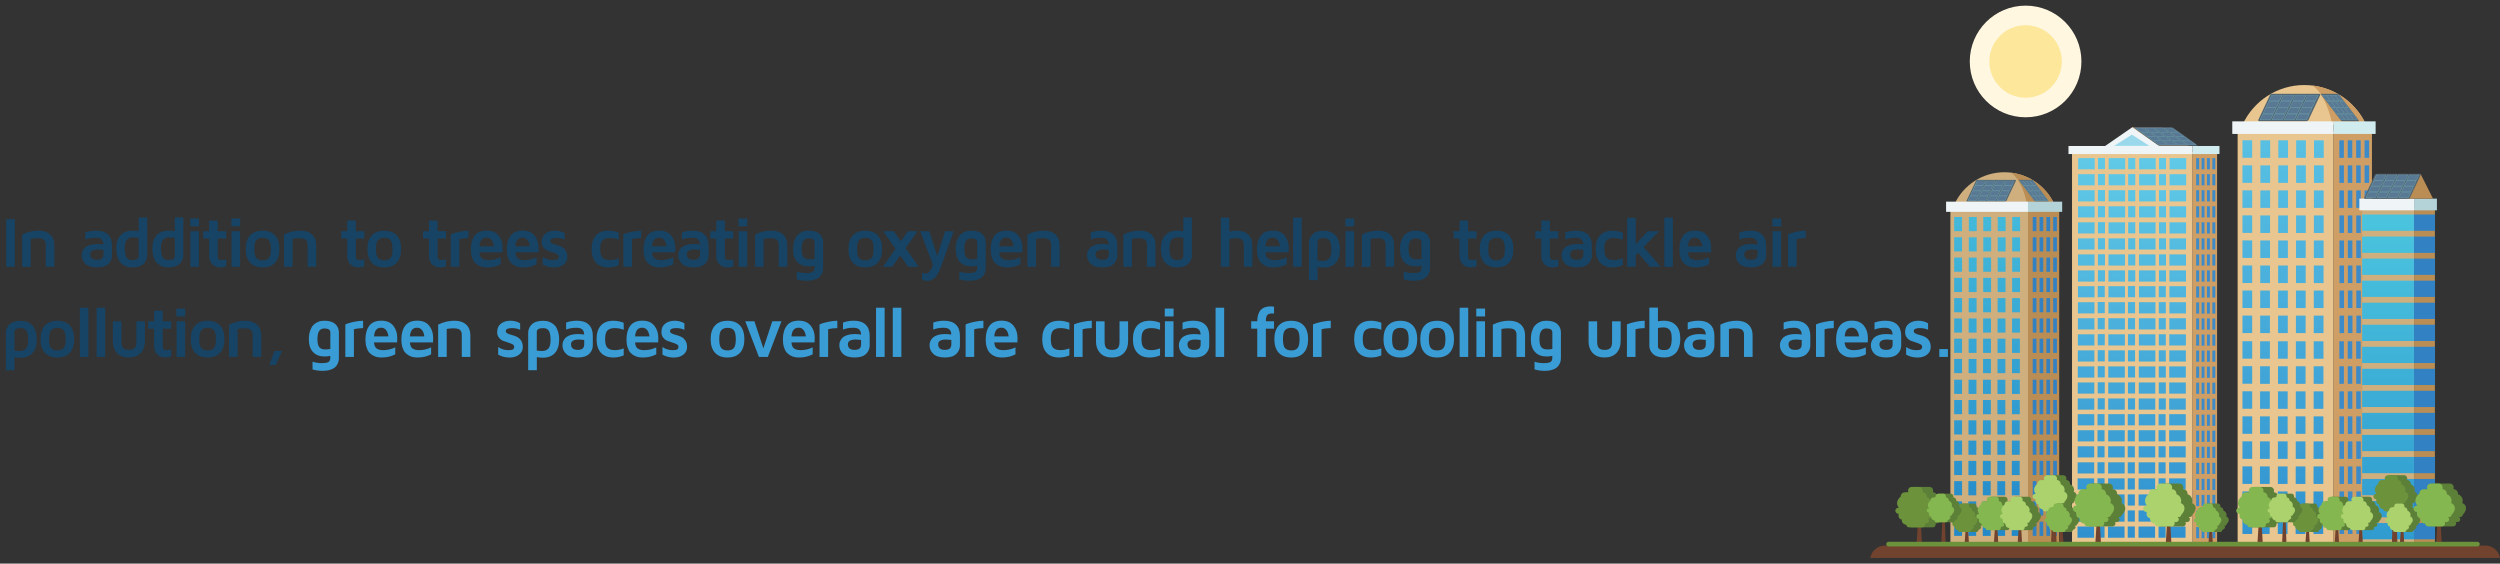 <?xml version="1.0" encoding="UTF-8"?><svg id="Layer_1" xmlns="http://www.w3.org/2000/svg" xmlns:xlink="http://www.w3.org/1999/xlink" viewBox="0 0 821.11 185.11"><rect x="0" y="0" width="821.11" height="185.11" fill="#333333" stroke="none"/><defs><style>.cls-1{fill:url(#linear-gradient-2);}.cls-2{fill:#5d8039;}.cls-3{fill:#71422d;}.cls-4{fill:#399cd5;}.cls-5{fill:#eff4f6;}.cls-6{fill:url(#linear-gradient-17);}.cls-7{fill:#b4d3d8;}.cls-8{fill:#d1ecef;}.cls-9{fill:#174364;}.cls-10{fill:url(#linear-gradient-15);}.cls-11{fill:#abd26c;}.cls-12{fill:url(#linear-gradient-18);}.cls-13{fill:#fde79a;}.cls-14{fill:url(#linear-gradient-14);}.cls-15{fill:url(#linear-gradient-6);}.cls-16{fill:#e9c68f;}.cls-17{fill:#99d9eb;}.cls-18{fill:#6c923c;}.cls-19{fill:#fff7e0;}.cls-20{fill:url(#linear-gradient-11);}.cls-21{fill:#6faeb7;}.cls-22{fill:url(#linear-gradient-10);}.cls-23{fill:#ce9e64;}.cls-24{fill:#cfaf7e;}.cls-25{fill:url(#linear-gradient-16);}.cls-26{fill:url(#linear-gradient-5);}.cls-27{fill:#3181c3;}.cls-28{fill:url(#linear-gradient-7);}.cls-29{fill:#3d8ac9;}.cls-30{fill:url(#linear-gradient-9);}.cls-31{fill:url(#linear-gradient-3);}.cls-32{fill:#84b74f;}.cls-33{fill:url(#linear-gradient);}.cls-34{fill:#546672;}.cls-35{fill:#597893;}.cls-36{fill:#ba8d54;}.cls-37{fill:url(#linear-gradient-4);}.cls-38{fill:url(#linear-gradient-8);}.cls-39{fill:url(#linear-gradient-12);}.cls-40{fill:url(#linear-gradient-13);}</style><linearGradient id="linear-gradient" x1="652.77" y1="47.6" x2="652.77" y2="183.28" gradientUnits="userSpaceOnUse"><stop offset="0" stop-color="#4ac4de"/><stop offset="1" stop-color="#2285c7"/></linearGradient><linearGradient id="linear-gradient-2" x1="749.97" y1="16.86" x2="749.97" y2="184.37" gradientUnits="userSpaceOnUse"><stop offset="0" stop-color="#61cae7"/><stop offset="1" stop-color="#2f90ce"/></linearGradient><linearGradient id="linear-gradient-3" x1="700.3" y1="50.57" x2="700.3" y2="178.19" xlink:href="#linear-gradient-2"/><linearGradient id="linear-gradient-4" x1="784.35" y1="71.1" x2="784.35" y2="234.1" xlink:href="#linear-gradient"/><linearGradient id="linear-gradient-5" x1="784.35" y1="71.09" x2="784.35" y2="234.11" xlink:href="#linear-gradient"/><linearGradient id="linear-gradient-6" x1="784.35" y1="71.13" x2="784.35" y2="234.13" xlink:href="#linear-gradient"/><linearGradient id="linear-gradient-7" x1="784.35" y1="71.09" x2="784.35" y2="234.13" xlink:href="#linear-gradient"/><linearGradient id="linear-gradient-8" x1="784.35" y1="71.08" x2="784.35" y2="234.38" xlink:href="#linear-gradient"/><linearGradient id="linear-gradient-9" x1="784.35" y1="71.06" x2="784.35" y2="234.36" xlink:href="#linear-gradient"/><linearGradient id="linear-gradient-10" x1="784.35" y1="71.08" x2="784.35" y2="234.37" xlink:href="#linear-gradient"/><linearGradient id="linear-gradient-11" x1="784.35" y1="71.11" x2="784.35" y2="234.11" xlink:href="#linear-gradient"/><linearGradient id="linear-gradient-12" x1="784.35" y1="70.95" x2="784.35" y2="234.27" xlink:href="#linear-gradient"/><linearGradient id="linear-gradient-13" x1="784.35" y1="70.94" x2="784.35" y2="234.24" xlink:href="#linear-gradient"/><linearGradient id="linear-gradient-14" x1="784.35" y1="71.11" x2="784.35" y2="234.13" xlink:href="#linear-gradient"/><linearGradient id="linear-gradient-15" x1="784.35" y1="71.22" x2="784.35" y2="233.97" xlink:href="#linear-gradient"/><linearGradient id="linear-gradient-16" x1="784.35" y1="71.08" x2="784.35" y2="234.13" xlink:href="#linear-gradient"/><linearGradient id="linear-gradient-17" x1="784.35" y1="71.19" x2="784.35" y2="233.92" xlink:href="#linear-gradient"/><linearGradient id="linear-gradient-18" x1="784.35" y1="71.23" x2="784.35" y2="233.94" xlink:href="#linear-gradient"/></defs><g><path class="cls-9" d="M2.04,87.64v-15.65h2.82v15.65H2.04Z"/><path class="cls-9" d="M7.27,87.64v-10.61c1.72-.86,3.51-1.28,5.37-1.28,1.63,0,2.91,.43,3.83,1.28,.92,.85,1.38,2.04,1.38,3.58v7.03h-2.82v-7.27c0-.31-.03-.57-.09-.78-.06-.21-.17-.43-.34-.66-.17-.23-.45-.4-.84-.52-.39-.11-.89-.17-1.5-.17-.69,0-1.41,.07-2.18,.21v9.2h-2.82Z"/><path class="cls-9" d="M26.83,83.82c0-.24,.02-.48,.07-.73,.05-.25,.17-.56,.36-.93,.2-.37,.46-.7,.8-.99,.34-.28,.84-.52,1.5-.73,.66-.2,1.44-.3,2.34-.3,.64,0,1.33,.05,2.06,.16,0-1.49-.83-2.23-2.48-2.23-1.32,0-2.47,.2-3.44,.6v-2.31c1.08-.4,2.28-.6,3.6-.6,1.67,0,2.95,.43,3.83,1.28s1.33,2.08,1.33,3.69v3.16c0,1.08-.4,2-1.21,2.78s-2.04,1.16-3.71,1.16-3-.39-3.82-1.17c-.82-.78-1.23-1.73-1.23-2.84Zm2.82-.36c0,1.25,.73,1.88,2.21,1.88h.02c1.4,0,2.1-.59,2.1-1.78v-1.48c-.65-.09-1.21-.14-1.68-.15-1.76,0-2.64,.51-2.65,1.52Z"/><path class="cls-9" d="M38.17,81.65c0-1.91,.47-3.37,1.4-4.38s2.27-1.52,4.02-1.52c.63,0,1.28,.06,1.95,.18v-4.5h2.82v12.45c0,1.08-.41,2.01-1.22,2.78-.81,.78-2.06,1.17-3.73,1.17-.39,0-.78-.03-1.16-.09-.39-.06-.84-.22-1.35-.48-.52-.26-.96-.6-1.35-1.01s-.71-1.02-.97-1.82c-.27-.8-.4-1.72-.4-2.77Zm2.82-.15c0,1.38,.18,2.38,.54,2.99,.36,.61,.99,.92,1.88,.92,1.42,0,2.13-.42,2.13-1.26v-6c-.55-.12-1.17-.19-1.86-.2-.88,0-1.55,.26-2,.79-.46,.53-.69,1.45-.69,2.76Z"/><path class="cls-9" d="M50.04,81.65c0-1.91,.47-3.37,1.4-4.38,.93-1.01,2.27-1.52,4.02-1.52,.63,0,1.28,.06,1.95,.18v-4.5h2.82v12.45c0,1.08-.41,2.01-1.22,2.78-.81,.78-2.06,1.17-3.73,1.17-.39,0-.78-.03-1.16-.09-.39-.06-.84-.22-1.35-.48-.52-.26-.96-.6-1.35-1.01s-.71-1.02-.97-1.82c-.27-.8-.4-1.72-.4-2.77Zm2.82-.15c0,1.38,.18,2.38,.54,2.99,.36,.61,.98,.92,1.88,.92,1.42,0,2.13-.42,2.13-1.26v-6c-.55-.12-1.17-.19-1.86-.2-.88,0-1.55,.26-2,.79-.46,.53-.69,1.45-.69,2.76Z"/><path class="cls-9" d="M62.47,74.34v-2.58h2.89v2.58h-2.89Zm.05,13.3v-11.71h2.82v11.71h-2.82Z"/><path class="cls-9" d="M66.73,78.35v-2.42h1.97v-3.47h2.82v3.47h2.77v2.42h-2.77v5.77c0,.5,.1,.84,.31,1.02s.58,.26,1.12,.26c.5,0,.95-.08,1.34-.25v2.33c-.55,.23-1.15,.34-1.8,.34h-.06c-1.16,0-2.07-.34-2.74-1.03-.66-.69-1-1.63-1-2.84v-5.6h-1.97Z"/><path class="cls-9" d="M75.99,74.34v-2.58h2.89v2.58h-2.89Zm.05,13.3v-11.71h2.82v11.71h-2.82Z"/><path class="cls-9" d="M82.14,86.27c-.95-1.04-1.43-2.53-1.43-4.47s.48-3.43,1.43-4.47c.95-1.04,2.32-1.56,4.11-1.56s3.15,.52,4.11,1.56c.95,1.04,1.43,2.53,1.43,4.47s-.48,3.43-1.43,4.47c-.95,1.04-2.32,1.56-4.11,1.56s-3.15-.52-4.11-1.56Zm2.06-7.41c-.45,.51-.67,1.5-.67,2.95s.22,2.44,.67,2.94,1.13,.76,2.06,.76,1.61-.25,2.05-.76c.44-.51,.66-1.49,.66-2.94s-.22-2.44-.66-2.95c-.44-.51-1.13-.77-2.05-.77s-1.61,.26-2.06,.77Z"/><path class="cls-9" d="M93.28,87.64v-10.61c1.72-.86,3.51-1.28,5.37-1.28,1.63,0,2.91,.43,3.83,1.28,.92,.85,1.38,2.04,1.38,3.58v7.03h-2.82v-7.27c0-.31-.03-.57-.09-.78s-.17-.43-.34-.66c-.17-.23-.45-.4-.84-.52-.39-.11-.89-.17-1.5-.17-.69,0-1.41,.07-2.18,.21v9.2h-2.82Z"/><path class="cls-9" d="M112.08,78.35v-2.42h1.97v-3.47h2.82v3.47h2.77v2.42h-2.77v5.77c0,.5,.1,.84,.31,1.02s.58,.26,1.12,.26c.5,0,.95-.08,1.34-.25v2.33c-.55,.23-1.15,.34-1.8,.34h-.06c-1.16,0-2.07-.34-2.74-1.03-.67-.69-1-1.63-1-2.84v-5.6h-1.97Z"/><path class="cls-9" d="M122.09,86.27c-.96-1.04-1.43-2.53-1.43-4.47s.48-3.43,1.43-4.47c.95-1.04,2.32-1.56,4.11-1.56s3.15,.52,4.11,1.56c.96,1.04,1.43,2.53,1.43,4.47s-.48,3.43-1.43,4.47c-.95,1.04-2.32,1.56-4.11,1.56s-3.15-.52-4.11-1.56Zm2.06-7.41c-.45,.51-.67,1.5-.67,2.95s.22,2.44,.67,2.94c.45,.51,1.13,.76,2.06,.76s1.61-.25,2.05-.76,.66-1.49,.66-2.94-.22-2.44-.66-2.95-1.13-.77-2.05-.77-1.61,.26-2.06,.77Z"/><path class="cls-9" d="M138.93,78.35v-2.42h1.97v-3.47h2.82v3.47h2.77v2.42h-2.77v5.77c0,.5,.1,.84,.31,1.02s.58,.26,1.12,.26c.5,0,.95-.08,1.34-.25v2.33c-.55,.23-1.15,.34-1.8,.34h-.06c-1.16,0-2.07-.34-2.74-1.03-.67-.69-1-1.63-1-2.84v-5.6h-1.97Z"/><path class="cls-9" d="M148.05,87.64v-10.67c.19-.09,.45-.2,.79-.32s1.01-.3,2.03-.53,2.02-.35,3.02-.37v2.42c-1.18,.02-2.18,.15-3.02,.39v9.08h-2.82Z"/><path class="cls-9" d="M154.66,81.92c0-1.88,.42-3.38,1.25-4.5,.84-1.12,2.16-1.68,3.98-1.68,1.72,0,3.02,.55,3.9,1.64,.88,1.09,1.32,2.44,1.32,4.03,0,.66-.02,1.14-.05,1.46h-7.59c.08,1.02,.38,1.7,.91,2.04s1.22,.52,2.07,.52c1.37,0,2.7-.3,3.99-.91v2.27c-1.3,.7-2.77,1.05-4.41,1.05-.52,0-1.01-.04-1.47-.13s-.93-.26-1.42-.53c-.49-.27-.92-.61-1.27-1.02-.35-.41-.65-.98-.87-1.71-.23-.73-.34-1.57-.34-2.53Zm2.82-1.01h4.72c-.08-.8-.32-1.48-.72-2.03-.4-.55-.95-.83-1.66-.83s-1.25,.23-1.64,.68c-.39,.45-.63,1.18-.7,2.19Z"/><path class="cls-9" d="M166.45,81.92c0-1.88,.42-3.38,1.25-4.5,.84-1.12,2.16-1.68,3.98-1.68,1.72,0,3.02,.55,3.9,1.64s1.32,2.44,1.32,4.03c0,.66-.02,1.14-.05,1.46h-7.59c.08,1.02,.38,1.7,.91,2.04,.53,.34,1.22,.52,2.07,.52,1.38,0,2.7-.3,3.99-.91v2.27c-1.3,.7-2.77,1.05-4.41,1.05-.52,0-1.01-.04-1.47-.13-.46-.08-.93-.26-1.42-.53-.49-.27-.91-.61-1.27-1.02s-.65-.98-.87-1.71c-.23-.73-.34-1.57-.34-2.53Zm2.82-1.01h4.72c-.08-.8-.31-1.48-.72-2.03-.4-.55-.95-.83-1.66-.83s-1.25,.23-1.64,.68c-.39,.45-.63,1.18-.71,2.19Z"/><path class="cls-9" d="M177.94,79.41c0-1.18,.41-2.08,1.24-2.71,.83-.63,1.86-.95,3.1-.95,1.16,0,2.23,.28,3.2,.84v2.14c-.79-.38-1.7-.56-2.7-.56-1.34,0-2.02,.33-2.02,.99,0,.33,.19,.59,.57,.78,.38,.19,.85,.35,1.4,.49,.55,.14,1.1,.33,1.64,.58s1.01,.65,1.4,1.22,.58,1.31,.58,2.2c0,.98-.4,1.79-1.2,2.44-.8,.65-1.85,.97-3.17,.97s-2.58-.32-3.71-.95v-2.5c1.03,.69,2.13,1.03,3.31,1.03,.81,0,1.34-.09,1.58-.28,.24-.19,.37-.47,.37-.84,0-.34-.19-.62-.58-.83-.39-.21-.85-.39-1.4-.55-.55-.16-1.09-.34-1.64-.56-.55-.21-1.01-.57-1.4-1.06s-.58-1.12-.58-1.87Z"/><path class="cls-9" d="M194.31,81.79c0-1.95,.48-3.45,1.43-4.48,.95-1.04,2.32-1.55,4.1-1.55,1.15,0,2.27,.22,3.38,.66v2.31c-.92-.37-1.89-.56-2.91-.56-1.08,0-1.88,.25-2.4,.74-.52,.49-.78,1.45-.78,2.88s.26,2.37,.78,2.87c.52,.5,1.32,.75,2.4,.75,.97,0,1.94-.2,2.91-.58v2.31c-1.11,.46-2.23,.69-3.38,.69-1.78,0-3.15-.52-4.1-1.56-.95-1.04-1.43-2.53-1.43-4.48Z"/><path class="cls-9" d="M204.74,87.64v-10.67c.19-.09,.45-.2,.79-.32s1.01-.3,2.03-.53,2.02-.35,3.02-.37v2.42c-1.18,.02-2.18,.15-3.02,.39v9.08h-2.82Z"/><path class="cls-9" d="M211.35,81.92c0-1.88,.42-3.38,1.25-4.5,.84-1.12,2.16-1.68,3.98-1.68,1.72,0,3.02,.55,3.9,1.64s1.32,2.44,1.32,4.03c0,.66-.02,1.14-.05,1.46h-7.59c.08,1.02,.38,1.7,.91,2.04,.53,.34,1.22,.52,2.07,.52,1.37,0,2.7-.3,3.99-.91v2.27c-1.3,.7-2.77,1.05-4.41,1.05-.52,0-1.01-.04-1.47-.13-.46-.08-.93-.26-1.42-.53s-.91-.61-1.27-1.02-.65-.98-.87-1.71c-.23-.73-.34-1.57-.34-2.53Zm2.82-1.01h4.72c-.08-.8-.32-1.48-.72-2.03-.4-.55-.95-.83-1.66-.83s-1.25,.23-1.64,.68c-.39,.45-.63,1.18-.7,2.19Z"/><path class="cls-9" d="M222.76,83.82c0-.24,.02-.48,.07-.73s.17-.56,.36-.93c.2-.37,.46-.7,.8-.99,.34-.28,.84-.52,1.5-.73,.66-.2,1.44-.3,2.34-.3,.64,0,1.33,.05,2.06,.16,0-1.49-.83-2.23-2.48-2.23-1.32,0-2.47,.2-3.44,.6v-2.31c1.08-.4,2.28-.6,3.6-.6,1.67,0,2.95,.43,3.83,1.28,.88,.85,1.33,2.08,1.33,3.69v3.16c0,1.08-.4,2-1.21,2.78s-2.04,1.16-3.71,1.16-3-.39-3.82-1.17c-.82-.78-1.23-1.73-1.23-2.84Zm2.82-.36c0,1.25,.74,1.88,2.21,1.88h.02c1.4,0,2.1-.59,2.1-1.78v-1.48c-.66-.09-1.21-.14-1.68-.15-1.76,0-2.64,.51-2.65,1.52Z"/><path class="cls-9" d="M233.29,78.35v-2.42h1.97v-3.47h2.82v3.47h2.77v2.42h-2.77v5.77c0,.5,.1,.84,.31,1.02s.58,.26,1.12,.26c.5,0,.95-.08,1.34-.25v2.33c-.55,.23-1.15,.34-1.8,.34h-.06c-1.16,0-2.07-.34-2.74-1.03-.66-.69-1-1.63-1-2.84v-5.6h-1.97Z"/><path class="cls-9" d="M242.55,74.34v-2.58h2.89v2.58h-2.89Zm.05,13.3v-11.71h2.82v11.71h-2.82Z"/><path class="cls-9" d="M248,87.64v-10.61c1.72-.86,3.51-1.28,5.37-1.28,1.63,0,2.91,.43,3.83,1.28s1.38,2.04,1.38,3.58v7.03h-2.82v-7.27c0-.31-.03-.57-.09-.78-.06-.21-.17-.43-.34-.66-.17-.23-.45-.4-.84-.52-.39-.11-.89-.17-1.5-.17-.69,0-1.41,.07-2.18,.21v9.2h-2.82Z"/><path class="cls-9" d="M260.49,81.76c0-1.03,.13-1.93,.4-2.7,.27-.77,.58-1.36,.95-1.76,.37-.41,.8-.73,1.3-.99,.5-.25,.94-.41,1.31-.47s.75-.09,1.12-.09c1.64,0,2.85,.37,3.62,1.12,.78,.75,1.16,1.66,1.16,2.73v8.33c0,.37-.03,.73-.1,1.07s-.21,.71-.44,1.12c-.22,.41-.52,.76-.88,1.05s-.88,.54-1.55,.74c-.66,.2-1.44,.3-2.31,.3-1.24,0-2.36-.16-3.38-.47v-2.53c.94,.31,1.96,.47,3.06,.47,.66,0,1.19-.05,1.6-.15,.41-.1,.69-.25,.84-.46,.15-.21,.24-.39,.28-.54,.04-.15,.06-.35,.06-.6v-.63c-.63,.12-1.22,.19-1.78,.2-1.7,0-3.01-.49-3.92-1.48s-1.36-2.4-1.36-4.25Zm2.82,.05c0,1.31,.21,2.2,.63,2.67s1.06,.7,1.92,.7c.57,0,1.13-.05,1.68-.16v-5.43c0-.87-.65-1.3-1.94-1.3h-.03c-.75,0-1.31,.27-1.7,.82-.38,.54-.57,1.45-.57,2.71Z"/><path class="cls-9" d="M280.09,86.27c-.95-1.04-1.43-2.53-1.43-4.47s.48-3.43,1.43-4.47c.96-1.04,2.32-1.56,4.11-1.56s3.15,.52,4.11,1.56c.95,1.04,1.43,2.53,1.43,4.47s-.48,3.43-1.43,4.47c-.96,1.04-2.32,1.56-4.11,1.56s-3.15-.52-4.11-1.56Zm2.06-7.41c-.45,.51-.67,1.5-.67,2.95s.22,2.44,.67,2.94c.45,.51,1.13,.76,2.06,.76s1.61-.25,2.05-.76,.66-1.49,.66-2.94-.22-2.44-.66-2.95-1.13-.77-2.05-.77-1.61,.26-2.06,.77Z"/><path class="cls-9" d="M289.98,87.64l4.16-5.91-4.06-5.8h3.45l2.34,3.33,2.35-3.33h3.13l-3.92,5.53,4.33,6.17h-3.45l-2.62-3.73-2.65,3.73h-3.06Z"/><path class="cls-9" d="M302.23,75.94h2.99l2.62,8.15,2.58-8.15h2.82l-4.3,11.99c-.63,1.7-1.31,2.85-2.04,3.44-.73,.59-1.49,.89-2.28,.89-.58,0-1.17-.11-1.78-.33v-2.38c.45,.19,.89,.29,1.33,.29,.81,0,1.56-.94,2.26-2.83l-4.2-11.07Z"/><path class="cls-9" d="M313.9,81.76c0-1.03,.13-1.93,.4-2.7,.27-.77,.58-1.36,.95-1.76s.8-.73,1.3-.99c.5-.25,.94-.41,1.31-.47s.75-.09,1.12-.09c1.64,0,2.85,.37,3.63,1.12,.78,.75,1.16,1.66,1.16,2.73v8.33c0,.37-.03,.73-.1,1.07-.07,.34-.21,.71-.44,1.12-.22,.41-.52,.76-.88,1.05-.37,.29-.88,.54-1.55,.74-.66,.2-1.44,.3-2.31,.3-1.24,0-2.36-.16-3.38-.47v-2.53c.94,.31,1.96,.47,3.06,.47,.66,0,1.19-.05,1.6-.15,.41-.1,.69-.25,.84-.46s.24-.39,.28-.54c.04-.15,.06-.35,.06-.6v-.63c-.63,.12-1.22,.19-1.78,.2-1.7,0-3.01-.49-3.92-1.48-.91-.99-1.36-2.4-1.36-4.25Zm2.82,.05c0,1.31,.21,2.2,.63,2.67s1.06,.7,1.92,.7c.57,0,1.13-.05,1.68-.16v-5.43c0-.87-.65-1.3-1.94-1.3h-.03c-.75,0-1.31,.27-1.7,.82-.38,.54-.57,1.45-.57,2.71Z"/><path class="cls-9" d="M325.37,81.92c0-1.88,.42-3.38,1.25-4.5,.84-1.12,2.16-1.68,3.98-1.68,1.72,0,3.02,.55,3.9,1.64,.88,1.09,1.32,2.44,1.32,4.03,0,.66-.02,1.14-.05,1.46h-7.59c.08,1.02,.38,1.7,.91,2.04s1.22,.52,2.07,.52c1.37,0,2.7-.3,3.99-.91v2.27c-1.3,.7-2.77,1.05-4.41,1.05-.52,0-1.01-.04-1.47-.13s-.93-.26-1.42-.53c-.49-.27-.92-.61-1.27-1.02-.35-.41-.65-.98-.87-1.71-.23-.73-.34-1.57-.34-2.53Zm2.82-1.01h4.72c-.08-.8-.32-1.48-.72-2.03-.4-.55-.95-.83-1.66-.83s-1.25,.23-1.64,.68c-.39,.45-.63,1.18-.7,2.19Z"/><path class="cls-9" d="M337.46,87.64v-10.61c1.72-.86,3.51-1.28,5.37-1.28,1.63,0,2.91,.43,3.83,1.28,.92,.85,1.38,2.04,1.38,3.58v7.03h-2.82v-7.27c0-.31-.03-.57-.09-.78s-.17-.43-.34-.66c-.17-.23-.45-.4-.84-.52-.39-.11-.89-.17-1.5-.17-.69,0-1.41,.07-2.18,.21v9.2h-2.82Z"/><path class="cls-9" d="M357.02,83.82c0-.24,.02-.48,.07-.73s.17-.56,.36-.93c.2-.37,.46-.7,.8-.99,.34-.28,.84-.52,1.5-.73,.66-.2,1.44-.3,2.34-.3,.64,0,1.33,.05,2.06,.16,0-1.49-.83-2.23-2.48-2.23-1.32,0-2.47,.2-3.44,.6v-2.31c1.08-.4,2.28-.6,3.6-.6,1.67,0,2.95,.43,3.83,1.28,.88,.85,1.33,2.08,1.33,3.69v3.16c0,1.08-.4,2-1.21,2.78s-2.04,1.16-3.71,1.16-3-.39-3.82-1.17c-.82-.78-1.23-1.73-1.23-2.84Zm2.82-.36c0,1.25,.74,1.88,2.21,1.88h.02c1.4,0,2.1-.59,2.1-1.78v-1.48c-.66-.09-1.21-.14-1.68-.15-1.76,0-2.64,.51-2.65,1.52Z"/><path class="cls-9" d="M368.96,87.64v-10.61c1.72-.86,3.51-1.28,5.37-1.28,1.63,0,2.91,.43,3.83,1.28,.92,.85,1.38,2.04,1.38,3.58v7.03h-2.82v-7.27c0-.31-.03-.57-.09-.78s-.17-.43-.34-.66c-.17-.23-.45-.4-.84-.52-.39-.11-.89-.17-1.5-.17-.69,0-1.41,.07-2.18,.21v9.2h-2.82Z"/><path class="cls-9" d="M381.29,81.65c0-1.91,.47-3.37,1.4-4.38s2.27-1.52,4.02-1.52c.63,0,1.28,.06,1.95,.18v-4.5h2.82v12.45c0,1.08-.41,2.01-1.22,2.78-.81,.78-2.06,1.17-3.73,1.17-.39,0-.78-.03-1.16-.09-.39-.06-.84-.22-1.35-.48-.52-.26-.96-.6-1.35-1.01s-.71-1.02-.97-1.82c-.27-.8-.4-1.72-.4-2.77Zm2.82-.15c0,1.38,.18,2.38,.54,2.99,.36,.61,.99,.92,1.88,.92,1.42,0,2.13-.42,2.13-1.26v-6c-.55-.12-1.17-.19-1.86-.2-.88,0-1.55,.26-2,.79-.46,.53-.69,1.45-.69,2.76Z"/><path class="cls-9" d="M400.97,87.64v-16.16h2.82v4.66c.67-.26,1.45-.39,2.34-.39,1.63,0,2.91,.43,3.83,1.28s1.38,2.04,1.38,3.58v7.03h-2.82v-7.27c0-.31-.03-.57-.08-.78-.05-.21-.17-.43-.35-.66-.18-.23-.47-.4-.88-.52-.41-.11-.92-.17-1.55-.17-.73,0-1.36,.11-1.87,.34v9.06h-2.82Z"/><path class="cls-9" d="M412.83,81.92c0-1.88,.42-3.38,1.25-4.5s2.16-1.68,3.98-1.68c1.72,0,3.02,.55,3.9,1.64,.88,1.09,1.32,2.44,1.32,4.03,0,.66-.02,1.14-.05,1.46h-7.59c.08,1.02,.38,1.7,.91,2.04s1.22,.52,2.07,.52c1.37,0,2.7-.3,3.99-.91v2.27c-1.3,.7-2.77,1.05-4.41,1.05-.52,0-1.01-.04-1.47-.13s-.93-.26-1.42-.53c-.49-.27-.91-.61-1.27-1.02-.35-.41-.64-.98-.87-1.71-.23-.73-.34-1.57-.34-2.53Zm2.82-1.01h4.72c-.08-.8-.31-1.48-.72-2.03-.4-.55-.95-.83-1.66-.83s-1.25,.23-1.64,.68c-.39,.45-.63,1.18-.7,2.19Z"/><path class="cls-9" d="M424.71,87.64v-16.16h2.82v16.16h-2.82Z"/><path class="cls-9" d="M429.92,91.99v-12.27c0-1.08,.4-2,1.21-2.78,.81-.77,2.04-1.16,3.72-1.16,.39,0,.77,.03,1.16,.09,.38,.06,.84,.22,1.36,.48,.52,.26,.97,.6,1.34,1.01,.37,.41,.7,1.02,.97,1.82,.27,.8,.41,1.72,.41,2.77,0,1.92-.47,3.39-1.4,4.42-.94,1.03-2.27,1.54-4.02,1.54-.66,0-1.3-.07-1.92-.21v4.3h-2.82Zm2.82-6.43c.65,.09,1.23,.14,1.73,.14,.91,0,1.6-.27,2.08-.8,.48-.53,.72-1.47,.72-2.81s-.18-2.37-.54-2.98-.99-.92-1.88-.92c-1.41,0-2.11,.42-2.11,1.26v6.11Z"/><path class="cls-9" d="M441.89,74.34v-2.58h2.89v2.58h-2.89Zm.05,13.3v-11.71h2.82v11.71h-2.82Z"/><path class="cls-9" d="M447.33,87.64v-10.61c1.72-.86,3.51-1.28,5.37-1.28,1.63,0,2.91,.43,3.83,1.28,.92,.85,1.38,2.04,1.38,3.58v7.03h-2.82v-7.27c0-.31-.03-.57-.09-.78s-.17-.43-.34-.66c-.17-.23-.45-.4-.84-.52-.39-.11-.89-.17-1.5-.17-.69,0-1.41,.07-2.18,.21v9.2h-2.82Z"/><path class="cls-9" d="M459.83,81.76c0-1.03,.13-1.93,.4-2.7,.27-.77,.58-1.36,.95-1.76,.37-.41,.8-.73,1.3-.99,.5-.25,.94-.41,1.31-.47,.37-.06,.75-.09,1.12-.09,1.64,0,2.85,.37,3.63,1.12,.77,.75,1.16,1.66,1.16,2.73v8.33c0,.37-.03,.73-.1,1.07-.07,.34-.21,.71-.44,1.12-.22,.41-.52,.76-.88,1.05-.37,.29-.88,.54-1.55,.74-.66,.2-1.44,.3-2.31,.3-1.24,0-2.36-.16-3.38-.47v-2.53c.94,.31,1.96,.47,3.06,.47,.66,0,1.19-.05,1.6-.15,.41-.1,.69-.25,.84-.46s.24-.39,.28-.54c.04-.15,.06-.35,.06-.6v-.63c-.63,.12-1.22,.19-1.78,.2-1.7,0-3.01-.49-3.92-1.48-.91-.99-1.36-2.4-1.36-4.25Zm2.82,.05c0,1.31,.21,2.2,.63,2.67s1.06,.7,1.92,.7c.57,0,1.13-.05,1.68-.16v-5.43c0-.87-.65-1.3-1.94-1.3h-.03c-.75,0-1.31,.27-1.7,.82-.38,.54-.57,1.45-.57,2.71Z"/><path class="cls-9" d="M477.41,78.35v-2.42h1.97v-3.47h2.82v3.47h2.77v2.42h-2.77v5.77c0,.5,.1,.84,.31,1.02s.58,.26,1.12,.26c.5,0,.95-.08,1.34-.25v2.33c-.55,.23-1.15,.34-1.8,.34h-.06c-1.16,0-2.07-.34-2.74-1.03-.66-.69-1-1.63-1-2.84v-5.6h-1.97Z"/><path class="cls-9" d="M487.42,86.27c-.95-1.04-1.43-2.53-1.43-4.47s.48-3.43,1.43-4.47c.96-1.04,2.32-1.56,4.11-1.56s3.15,.52,4.11,1.56c.95,1.04,1.43,2.53,1.43,4.47s-.48,3.43-1.43,4.47c-.96,1.04-2.32,1.56-4.11,1.56s-3.15-.52-4.11-1.56Zm2.06-7.41c-.45,.51-.67,1.5-.67,2.95s.22,2.44,.67,2.94c.45,.51,1.13,.76,2.06,.76s1.61-.25,2.05-.76,.66-1.49,.66-2.94-.22-2.44-.66-2.95-1.13-.77-2.05-.77-1.61,.26-2.06,.77Z"/><path class="cls-9" d="M504.26,78.35v-2.42h1.97v-3.47h2.82v3.47h2.77v2.42h-2.77v5.77c0,.5,.11,.84,.32,1.02s.58,.26,1.12,.26c.5,0,.95-.08,1.34-.25v2.33c-.55,.23-1.15,.34-1.8,.34h-.06c-1.16,0-2.07-.34-2.74-1.03-.66-.69-1-1.63-1-2.84v-5.6h-1.97Z"/><path class="cls-9" d="M512.89,83.82c0-.24,.02-.48,.07-.73,.05-.25,.17-.56,.36-.93,.2-.37,.46-.7,.8-.99,.34-.28,.84-.52,1.5-.73,.66-.2,1.44-.3,2.34-.3,.64,0,1.33,.05,2.06,.16,0-1.49-.83-2.23-2.48-2.23-1.32,0-2.47,.2-3.44,.6v-2.31c1.08-.4,2.28-.6,3.6-.6,1.67,0,2.95,.43,3.83,1.28s1.33,2.08,1.33,3.69v3.16c0,1.08-.4,2-1.21,2.78s-2.04,1.16-3.71,1.16-3-.39-3.82-1.17c-.82-.78-1.23-1.73-1.23-2.84Zm2.82-.36c0,1.25,.74,1.88,2.21,1.88h.02c1.4,0,2.1-.59,2.1-1.78v-1.48c-.65-.09-1.21-.14-1.68-.15-1.76,0-2.64,.51-2.65,1.52Z"/><path class="cls-9" d="M524.1,81.79c0-1.95,.48-3.45,1.43-4.48,.95-1.04,2.32-1.55,4.1-1.55,1.15,0,2.27,.22,3.38,.66v2.31c-.92-.37-1.89-.56-2.91-.56-1.08,0-1.88,.25-2.4,.74-.52,.49-.78,1.45-.78,2.88s.26,2.37,.78,2.87c.52,.5,1.32,.75,2.4,.75,.97,0,1.94-.2,2.91-.58v2.31c-1.11,.46-2.23,.69-3.38,.69-1.78,0-3.15-.52-4.1-1.56-.95-1.04-1.43-2.53-1.43-4.48Z"/><path class="cls-9" d="M534.43,87.64v-16.09h2.82v8.68l3.94-4.3h3.73l-5.1,5.21,5.64,6.5h-3.56l-3.87-4.62-.78,.79v3.83h-2.82Z"/><path class="cls-9" d="M546.63,87.64v-16.16h2.82v16.16h-2.82Z"/><path class="cls-9" d="M551.57,81.92c0-1.88,.42-3.38,1.25-4.5,.84-1.12,2.16-1.68,3.98-1.68,1.72,0,3.02,.55,3.9,1.64,.88,1.09,1.32,2.44,1.32,4.03,0,.66-.02,1.14-.05,1.46h-7.59c.08,1.02,.38,1.7,.91,2.04s1.22,.52,2.07,.52c1.37,0,2.7-.3,3.99-.91v2.27c-1.3,.7-2.77,1.05-4.41,1.05-.52,0-1.01-.04-1.47-.13s-.93-.26-1.42-.53c-.49-.27-.92-.61-1.27-1.02-.35-.41-.65-.98-.87-1.71-.23-.73-.34-1.57-.34-2.53Zm2.82-1.01h4.72c-.08-.8-.32-1.48-.72-2.03-.4-.55-.95-.83-1.66-.83s-1.25,.23-1.64,.68c-.39,.45-.63,1.18-.7,2.19Z"/><path class="cls-9" d="M570.1,83.82c0-.24,.02-.48,.07-.73s.17-.56,.36-.93c.2-.37,.46-.7,.8-.99,.34-.28,.84-.52,1.5-.73,.66-.2,1.44-.3,2.34-.3,.64,0,1.33,.05,2.06,.16,0-1.49-.83-2.23-2.48-2.23-1.32,0-2.47,.2-3.44,.6v-2.31c1.08-.4,2.28-.6,3.6-.6,1.67,0,2.95,.43,3.83,1.28,.88,.85,1.33,2.08,1.33,3.69v3.16c0,1.08-.4,2-1.21,2.78s-2.04,1.16-3.71,1.16-3-.39-3.82-1.17c-.82-.78-1.23-1.73-1.23-2.84Zm2.82-.36c0,1.25,.74,1.88,2.21,1.88h.02c1.4,0,2.1-.59,2.1-1.78v-1.48c-.66-.09-1.21-.14-1.68-.15-1.76,0-2.64,.51-2.65,1.52Z"/><path class="cls-9" d="M582.13,74.34v-2.58h2.89v2.58h-2.89Zm.05,13.3v-11.71h2.82v11.71h-2.82Z"/><path class="cls-9" d="M587.26,87.64v-10.67c.19-.09,.45-.2,.79-.32s1.01-.3,2.03-.53,2.02-.35,3.02-.37v2.42c-1.18,.02-2.18,.15-3.02,.39v9.08h-2.82Z"/><path class="cls-9" d="M1.92,121.57v-12.27c0-1.08,.4-2,1.21-2.78,.81-.77,2.04-1.16,3.72-1.16,.39,0,.77,.03,1.16,.09,.38,.06,.84,.22,1.36,.48s.97,.6,1.34,1.01c.37,.41,.7,1.02,.97,1.82,.27,.8,.41,1.72,.41,2.77,0,1.92-.47,3.39-1.4,4.42s-2.27,1.54-4.02,1.54c-.66,0-1.3-.07-1.92-.21v4.3H1.92Zm2.82-6.43c.65,.09,1.23,.14,1.73,.14,.91,0,1.6-.27,2.08-.8,.48-.53,.72-1.47,.72-2.81s-.18-2.37-.54-2.98c-.36-.61-.99-.92-1.88-.92-1.41,0-2.11,.42-2.11,1.26v6.11Z"/><path class="cls-9" d="M14.73,115.86c-.95-1.04-1.43-2.53-1.43-4.47s.48-3.43,1.43-4.47c.95-1.04,2.32-1.56,4.11-1.56s3.15,.52,4.11,1.56c.95,1.04,1.43,2.53,1.43,4.47s-.48,3.43-1.43,4.47c-.95,1.04-2.32,1.56-4.11,1.56s-3.15-.52-4.11-1.56Zm2.06-7.41c-.45,.51-.67,1.5-.67,2.95s.22,2.44,.67,2.94,1.13,.76,2.06,.76,1.61-.25,2.05-.76c.44-.51,.67-1.49,.67-2.94s-.22-2.44-.67-2.95c-.44-.51-1.13-.77-2.05-.77s-1.61,.26-2.06,.77Z"/><path class="cls-9" d="M26.22,117.23v-16.16h2.82v16.16h-2.82Z"/><path class="cls-9" d="M31.73,117.23v-16.16h2.82v16.16h-2.82Z"/><path class="cls-9" d="M37.07,111.93v-6.4h2.82v6.76c0,.94,.19,1.61,.57,2.02,.38,.41,1.01,.62,1.87,.62s1.51-.21,1.89-.62c.38-.41,.57-1.08,.57-2.02v-6.76h2.82v6.4c0,1.72-.47,3.06-1.4,4.03s-2.23,1.46-3.89,1.46-2.95-.49-3.88-1.46c-.92-.97-1.39-2.31-1.39-4.03Z"/><path class="cls-9" d="M48.67,107.94v-2.42h1.97v-3.47h2.82v3.47h2.77v2.42h-2.77v5.77c0,.5,.1,.84,.31,1.02s.58,.26,1.12,.26c.5,0,.95-.08,1.34-.25v2.33c-.55,.23-1.15,.34-1.8,.34h-.06c-1.16,0-2.07-.34-2.74-1.03-.66-.69-1-1.63-1-2.84v-5.6h-1.97Z"/><path class="cls-9" d="M57.94,103.93v-2.58h2.89v2.58h-2.89Zm.05,13.3v-11.71h2.82v11.71h-2.82Z"/><path class="cls-9" d="M64.08,115.86c-.95-1.04-1.43-2.53-1.43-4.47s.48-3.43,1.43-4.47c.95-1.04,2.32-1.56,4.11-1.56s3.15,.52,4.11,1.56c.95,1.04,1.43,2.53,1.43,4.47s-.48,3.43-1.43,4.47c-.95,1.04-2.32,1.56-4.11,1.56s-3.15-.52-4.11-1.56Zm2.06-7.41c-.45,.51-.67,1.5-.67,2.95s.22,2.44,.67,2.94,1.13,.76,2.06,.76,1.61-.25,2.05-.76c.44-.51,.66-1.49,.66-2.94s-.22-2.44-.66-2.95c-.44-.51-1.13-.77-2.05-.77s-1.61,.26-2.06,.77Z"/><path class="cls-9" d="M75.22,117.23v-10.61c1.72-.86,3.51-1.28,5.37-1.28,1.63,0,2.91,.43,3.83,1.28,.92,.85,1.38,2.04,1.38,3.58v7.03h-2.82v-7.27c0-.31-.03-.57-.09-.78s-.17-.43-.34-.66c-.17-.23-.45-.4-.84-.52-.39-.11-.89-.17-1.5-.17-.69,0-1.41,.07-2.18,.21v9.2h-2.82Z"/><path class="cls-9" d="M88.45,119.85l1.73-4.59h2.46l-2.08,4.59h-2.11Z"/><path class="cls-4" d="M101.45,111.35c0-1.03,.13-1.93,.4-2.7,.27-.77,.58-1.36,.95-1.76,.37-.41,.8-.73,1.3-.99,.5-.25,.94-.41,1.31-.47s.75-.09,1.12-.09c1.64,0,2.85,.37,3.62,1.12,.78,.75,1.16,1.66,1.16,2.73v8.33c0,.37-.03,.73-.1,1.07s-.21,.71-.44,1.12c-.22,.41-.52,.76-.88,1.05s-.88,.54-1.55,.74c-.66,.2-1.44,.3-2.31,.3-1.24,0-2.36-.16-3.38-.47v-2.53c.94,.31,1.96,.47,3.06,.47,.66,0,1.19-.05,1.6-.15,.41-.1,.69-.25,.84-.46,.15-.21,.24-.39,.28-.54,.04-.15,.06-.35,.06-.6v-.63c-.63,.12-1.22,.19-1.78,.2-1.7,0-3.01-.49-3.92-1.48s-1.36-2.4-1.36-4.25Zm2.82,.05c0,1.31,.21,2.2,.63,2.67s1.06,.7,1.92,.7c.57,0,1.13-.05,1.68-.16v-5.43c0-.87-.65-1.3-1.94-1.3h-.03c-.75,0-1.31,.27-1.7,.82-.38,.54-.57,1.45-.57,2.71Z"/><path class="cls-4" d="M113.42,117.23v-10.67c.19-.09,.45-.2,.79-.32s1.01-.3,2.03-.53,2.02-.35,3.02-.37v2.42c-1.18,.02-2.18,.15-3.02,.39v9.08h-2.82Z"/><path class="cls-4" d="M120.03,111.5c0-1.88,.42-3.38,1.25-4.5,.84-1.12,2.16-1.68,3.98-1.68,1.72,0,3.02,.55,3.9,1.64,.88,1.09,1.32,2.44,1.32,4.03,0,.66-.02,1.14-.05,1.46h-7.59c.08,1.02,.38,1.7,.91,2.04s1.22,.52,2.07,.52c1.37,0,2.7-.3,3.99-.91v2.27c-1.3,.7-2.77,1.05-4.41,1.05-.52,0-1.01-.04-1.47-.13s-.93-.26-1.42-.53c-.49-.27-.92-.61-1.27-1.02-.35-.41-.65-.98-.87-1.71-.23-.73-.34-1.57-.34-2.53Zm2.82-1.01h4.72c-.08-.8-.32-1.48-.72-2.03-.4-.55-.95-.83-1.66-.83s-1.25,.23-1.64,.68c-.39,.45-.63,1.18-.7,2.19Z"/><path class="cls-4" d="M131.82,111.5c0-1.88,.42-3.38,1.25-4.5s2.16-1.68,3.98-1.68c1.72,0,3.02,.55,3.9,1.64,.88,1.09,1.32,2.44,1.32,4.03,0,.66-.02,1.14-.05,1.46h-7.59c.08,1.02,.38,1.7,.91,2.04s1.22,.52,2.07,.52c1.37,0,2.7-.3,3.99-.91v2.27c-1.3,.7-2.77,1.05-4.41,1.05-.52,0-1.01-.04-1.47-.13s-.93-.26-1.42-.53c-.49-.27-.91-.61-1.27-1.02-.35-.41-.64-.98-.87-1.71-.23-.73-.34-1.57-.34-2.53Zm2.82-1.01h4.72c-.08-.8-.31-1.48-.72-2.03-.4-.55-.95-.83-1.66-.83s-1.25,.23-1.64,.68c-.39,.45-.63,1.18-.7,2.19Z"/><path class="cls-4" d="M143.91,117.23v-10.61c1.72-.86,3.51-1.28,5.37-1.28,1.63,0,2.91,.43,3.83,1.28,.92,.85,1.38,2.04,1.38,3.58v7.03h-2.82v-7.27c0-.31-.03-.57-.09-.78-.06-.21-.17-.43-.34-.66-.17-.23-.45-.4-.84-.52-.39-.11-.89-.17-1.5-.17-.69,0-1.41,.07-2.18,.21v9.2h-2.82Z"/><path class="cls-4" d="M163.3,109c0-1.18,.41-2.08,1.24-2.71,.83-.63,1.86-.95,3.1-.95,1.16,0,2.23,.28,3.2,.84v2.14c-.79-.38-1.7-.56-2.7-.56-1.34,0-2.02,.33-2.02,.99,0,.33,.19,.59,.57,.78,.38,.19,.85,.35,1.4,.49,.55,.14,1.1,.33,1.64,.58,.55,.24,1.01,.65,1.4,1.22,.39,.57,.58,1.31,.58,2.2,0,.98-.4,1.79-1.2,2.44-.8,.65-1.85,.97-3.17,.97s-2.58-.32-3.71-.95v-2.5c1.03,.69,2.13,1.03,3.31,1.03,.81,0,1.34-.09,1.58-.28,.24-.19,.37-.47,.37-.84,0-.34-.19-.62-.58-.83-.39-.21-.85-.39-1.4-.55-.55-.16-1.09-.34-1.64-.56-.55-.21-1.01-.57-1.4-1.06-.39-.49-.58-1.12-.58-1.87Z"/><path class="cls-4" d="M173.48,121.57v-12.27c0-1.08,.4-2,1.21-2.78,.81-.77,2.04-1.16,3.72-1.16,.39,0,.77,.03,1.16,.09,.38,.06,.84,.22,1.36,.48s.97,.6,1.34,1.01c.37,.41,.7,1.02,.97,1.82,.27,.8,.41,1.72,.41,2.77,0,1.92-.47,3.39-1.4,4.42-.94,1.03-2.27,1.54-4.01,1.54-.66,0-1.3-.07-1.92-.21v4.3h-2.82Zm2.82-6.43c.65,.09,1.23,.14,1.73,.14,.91,0,1.6-.27,2.08-.8,.48-.53,.72-1.47,.72-2.81s-.18-2.37-.54-2.98-.99-.92-1.88-.92c-1.41,0-2.11,.42-2.11,1.26v6.11Z"/><path class="cls-4" d="M184.73,113.4c0-.24,.02-.48,.07-.73s.17-.56,.36-.93c.2-.37,.46-.7,.8-.99,.34-.28,.84-.52,1.5-.73,.66-.2,1.44-.3,2.34-.3,.64,0,1.33,.05,2.06,.16,0-1.49-.83-2.23-2.48-2.23-1.32,0-2.47,.2-3.44,.6v-2.31c1.08-.4,2.28-.6,3.6-.6,1.67,0,2.95,.43,3.83,1.28,.88,.85,1.33,2.08,1.33,3.69v3.16c0,1.08-.4,2-1.21,2.78s-2.04,1.16-3.71,1.16-3-.39-3.82-1.17c-.82-.78-1.23-1.73-1.23-2.84Zm2.82-.36c0,1.25,.74,1.88,2.21,1.88h.02c1.4,0,2.1-.59,2.1-1.78v-1.48c-.66-.09-1.21-.14-1.68-.15-1.76,0-2.64,.51-2.65,1.52Z"/><path class="cls-4" d="M195.94,111.38c0-1.95,.48-3.45,1.43-4.48,.95-1.04,2.32-1.55,4.1-1.55,1.15,0,2.27,.22,3.38,.66v2.31c-.92-.37-1.89-.56-2.91-.56-1.08,0-1.88,.25-2.4,.74-.52,.49-.79,1.45-.79,2.88s.26,2.37,.79,2.87c.52,.5,1.32,.75,2.4,.75,.97,0,1.94-.2,2.91-.58v2.31c-1.11,.46-2.23,.69-3.38,.69-1.78,0-3.15-.52-4.1-1.56-.96-1.04-1.43-2.53-1.43-4.48Z"/><path class="cls-4" d="M205.77,111.5c0-1.88,.42-3.38,1.25-4.5,.84-1.12,2.16-1.68,3.98-1.68,1.72,0,3.02,.55,3.9,1.64,.88,1.09,1.32,2.44,1.32,4.03,0,.66-.02,1.14-.05,1.46h-7.59c.08,1.02,.38,1.7,.91,2.04s1.22,.52,2.07,.52c1.37,0,2.7-.3,3.99-.91v2.27c-1.3,.7-2.77,1.05-4.41,1.05-.52,0-1.01-.04-1.47-.13s-.93-.26-1.42-.53c-.49-.27-.92-.61-1.27-1.02-.35-.41-.65-.98-.87-1.71-.23-.73-.34-1.57-.34-2.53Zm2.82-1.01h4.72c-.08-.8-.32-1.48-.72-2.03-.4-.55-.95-.83-1.66-.83s-1.25,.23-1.64,.68c-.39,.45-.63,1.18-.7,2.19Z"/><path class="cls-4" d="M217.25,109c0-1.18,.41-2.08,1.24-2.71,.83-.63,1.86-.95,3.1-.95,1.16,0,2.23,.28,3.2,.84v2.14c-.79-.38-1.7-.56-2.7-.56-1.34,0-2.02,.33-2.02,.99,0,.33,.19,.59,.57,.78,.38,.19,.85,.35,1.4,.49,.55,.14,1.1,.33,1.64,.58,.55,.24,1.01,.65,1.4,1.22,.39,.57,.58,1.31,.58,2.2,0,.98-.4,1.79-1.2,2.44-.8,.65-1.85,.97-3.17,.97s-2.58-.32-3.71-.95v-2.5c1.03,.69,2.13,1.03,3.31,1.03,.81,0,1.34-.09,1.58-.28,.24-.19,.37-.47,.37-.84,0-.34-.19-.62-.58-.83-.39-.21-.85-.39-1.4-.55-.55-.16-1.09-.34-1.64-.56-.55-.21-1.01-.57-1.4-1.06-.39-.49-.58-1.12-.58-1.87Z"/><path class="cls-4" d="M234.84,115.86c-.95-1.04-1.43-2.53-1.43-4.47s.48-3.43,1.43-4.47c.95-1.04,2.32-1.56,4.11-1.56s3.15,.52,4.11,1.56c.95,1.04,1.43,2.53,1.43,4.47s-.48,3.43-1.43,4.47c-.95,1.04-2.32,1.56-4.11,1.56s-3.15-.52-4.11-1.56Zm2.06-7.41c-.45,.51-.67,1.5-.67,2.95s.22,2.44,.67,2.94,1.13,.76,2.06,.76,1.61-.25,2.05-.76c.44-.51,.66-1.49,.66-2.94s-.22-2.44-.66-2.95c-.44-.51-1.13-.77-2.05-.77s-1.61,.26-2.06,.77Z"/><path class="cls-4" d="M244.79,105.52h3l2.93,8.89,2.93-8.89h3.02l-4.48,11.71h-2.93l-4.48-11.71Z"/><path class="cls-4" d="M257.14,111.5c0-1.88,.42-3.38,1.25-4.5s2.16-1.68,3.98-1.68c1.72,0,3.02,.55,3.9,1.64,.88,1.09,1.32,2.44,1.32,4.03,0,.66-.02,1.14-.05,1.46h-7.59c.08,1.02,.38,1.7,.91,2.04s1.22,.52,2.07,.52c1.37,0,2.7-.3,3.99-.91v2.27c-1.3,.7-2.77,1.05-4.41,1.05-.52,0-1.01-.04-1.47-.13s-.93-.26-1.42-.53c-.49-.27-.91-.61-1.27-1.02-.35-.41-.64-.98-.87-1.71-.23-.73-.34-1.57-.34-2.53Zm2.82-1.01h4.72c-.08-.8-.31-1.48-.72-2.03-.4-.55-.95-.83-1.66-.83s-1.25,.23-1.64,.68c-.39,.45-.63,1.18-.7,2.19Z"/><path class="cls-4" d="M269.17,117.23v-10.67c.19-.09,.45-.2,.79-.32s1.01-.3,2.03-.53,2.02-.35,3.02-.37v2.42c-1.18,.02-2.18,.15-3.02,.39v9.08h-2.82Z"/><path class="cls-4" d="M275.67,113.4c0-.24,.02-.48,.07-.73s.17-.56,.36-.93c.2-.37,.46-.7,.8-.99,.34-.28,.84-.52,1.5-.73,.66-.2,1.44-.3,2.34-.3,.64,0,1.33,.05,2.06,.16,0-1.49-.83-2.23-2.48-2.23-1.32,0-2.47,.2-3.44,.6v-2.31c1.08-.4,2.28-.6,3.6-.6,1.67,0,2.95,.43,3.83,1.28,.88,.85,1.33,2.08,1.33,3.69v3.16c0,1.08-.4,2-1.21,2.78s-2.04,1.16-3.71,1.16-3-.39-3.82-1.17c-.82-.78-1.23-1.73-1.23-2.84Zm2.82-.36c0,1.25,.73,1.88,2.21,1.88h.02c1.4,0,2.1-.59,2.1-1.78v-1.48c-.66-.09-1.21-.14-1.68-.15-1.76,0-2.64,.51-2.65,1.52Z"/><path class="cls-4" d="M287.73,117.23v-16.16h2.82v16.16h-2.82Z"/><path class="cls-4" d="M293.23,117.23v-16.16h2.82v16.16h-2.82Z"/><path class="cls-4" d="M305.31,113.4c0-.24,.02-.48,.07-.73,.05-.25,.17-.56,.36-.93,.2-.37,.46-.7,.8-.99,.34-.28,.84-.52,1.5-.73,.66-.2,1.44-.3,2.34-.3,.64,0,1.33,.05,2.06,.16,0-1.49-.83-2.23-2.48-2.23-1.32,0-2.47,.2-3.44,.6v-2.31c1.08-.4,2.28-.6,3.6-.6,1.67,0,2.95,.43,3.83,1.28s1.33,2.08,1.33,3.69v3.16c0,1.08-.4,2-1.21,2.78s-2.04,1.16-3.71,1.16-3-.39-3.82-1.17c-.82-.78-1.23-1.73-1.23-2.84Zm2.82-.36c0,1.25,.74,1.88,2.21,1.88h.02c1.4,0,2.1-.59,2.1-1.78v-1.48c-.65-.09-1.21-.14-1.68-.15-1.76,0-2.64,.51-2.65,1.52Z"/><path class="cls-4" d="M317.15,117.23v-10.67c.19-.09,.45-.2,.79-.32s1.01-.3,2.03-.53,2.02-.35,3.02-.37v2.42c-1.18,.02-2.18,.15-3.02,.39v9.08h-2.82Z"/><path class="cls-4" d="M323.75,111.5c0-1.88,.42-3.38,1.25-4.5,.84-1.12,2.16-1.68,3.98-1.68,1.72,0,3.02,.55,3.9,1.64s1.32,2.44,1.32,4.03c0,.66-.02,1.14-.05,1.46h-7.59c.08,1.02,.38,1.7,.91,2.04,.53,.34,1.22,.52,2.07,.52,1.38,0,2.7-.3,3.99-.91v2.27c-1.3,.7-2.77,1.05-4.41,1.05-.52,0-1.01-.04-1.47-.13-.46-.08-.93-.26-1.42-.53-.49-.27-.91-.61-1.27-1.02s-.65-.98-.87-1.71c-.23-.73-.34-1.57-.34-2.53Zm2.82-1.01h4.72c-.08-.8-.31-1.48-.72-2.03-.4-.55-.95-.83-1.66-.83s-1.25,.23-1.64,.68c-.39,.45-.63,1.18-.71,2.19Z"/><path class="cls-4" d="M342.32,111.38c0-1.95,.48-3.45,1.43-4.48,.95-1.04,2.32-1.55,4.1-1.55,1.15,0,2.27,.22,3.38,.66v2.31c-.92-.37-1.89-.56-2.91-.56-1.08,0-1.88,.25-2.4,.74-.52,.49-.79,1.45-.79,2.88s.26,2.37,.79,2.87c.52,.5,1.32,.75,2.4,.75,.97,0,1.94-.2,2.91-.58v2.31c-1.11,.46-2.23,.69-3.38,.69-1.78,0-3.15-.52-4.1-1.56-.96-1.04-1.43-2.53-1.43-4.48Z"/><path class="cls-4" d="M352.75,117.23v-10.67c.19-.09,.45-.2,.79-.32s1.01-.3,2.03-.53,2.02-.35,3.02-.37v2.42c-1.18,.02-2.18,.15-3.02,.39v9.08h-2.82Z"/><path class="cls-4" d="M359.98,111.93v-6.4h2.82v6.76c0,.94,.19,1.61,.57,2.02,.38,.41,1.01,.62,1.87,.62s1.51-.21,1.89-.62c.38-.41,.57-1.08,.57-2.02v-6.76h2.82v6.4c0,1.72-.47,3.06-1.4,4.03s-2.23,1.46-3.89,1.46-2.95-.49-3.88-1.46-1.39-2.31-1.39-4.03Z"/><path class="cls-4" d="M372.1,111.38c0-1.95,.48-3.45,1.43-4.48,.95-1.04,2.32-1.55,4.1-1.55,1.15,0,2.27,.22,3.38,.66v2.31c-.92-.37-1.89-.56-2.91-.56-1.08,0-1.88,.25-2.4,.74-.52,.49-.79,1.45-.79,2.88s.26,2.37,.79,2.87c.52,.5,1.32,.75,2.4,.75,.97,0,1.94-.2,2.91-.58v2.31c-1.11,.46-2.23,.69-3.38,.69-1.78,0-3.15-.52-4.1-1.56-.96-1.04-1.43-2.53-1.43-4.48Z"/><path class="cls-4" d="M382.56,103.93v-2.58h2.89v2.58h-2.89Zm.05,13.3v-11.71h2.82v11.71h-2.82Z"/><path class="cls-4" d="M387.19,113.4c0-.24,.02-.48,.07-.73s.17-.56,.36-.93c.2-.37,.46-.7,.8-.99,.34-.28,.84-.52,1.5-.73,.66-.2,1.44-.3,2.34-.3,.64,0,1.33,.05,2.06,.16,0-1.49-.83-2.23-2.48-2.23-1.32,0-2.47,.2-3.44,.6v-2.31c1.08-.4,2.28-.6,3.6-.6,1.67,0,2.95,.43,3.83,1.28,.88,.85,1.33,2.08,1.33,3.69v3.16c0,1.08-.4,2-1.21,2.78s-2.04,1.16-3.71,1.16-3-.39-3.82-1.17c-.82-.78-1.23-1.73-1.23-2.84Zm2.82-.36c0,1.25,.74,1.88,2.21,1.88h.02c1.4,0,2.1-.59,2.1-1.78v-1.48c-.66-.09-1.21-.14-1.68-.15-1.76,0-2.64,.51-2.65,1.52Z"/><path class="cls-4" d="M399.25,117.23v-16.16h2.82v16.16h-2.82Z"/><path class="cls-4" d="M410.95,107.94v-2.42h1.99c.01-3.26,1.47-4.89,4.36-4.89,.37,0,.76,.04,1.15,.12v2.24c-.28-.03-.49-.05-.63-.05-.73,0-1.26,.18-1.58,.53s-.48,1.04-.48,2.05h2.69v2.42h-2.69v9.29h-2.82v-9.29h-1.99Z"/><path class="cls-4" d="M419.99,115.86c-.95-1.04-1.43-2.53-1.43-4.47s.48-3.43,1.43-4.47c.95-1.04,2.32-1.56,4.11-1.56s3.15,.52,4.11,1.56c.95,1.04,1.43,2.53,1.43,4.47s-.48,3.43-1.43,4.47c-.95,1.04-2.32,1.56-4.11,1.56s-3.15-.52-4.11-1.56Zm2.06-7.41c-.45,.51-.67,1.5-.67,2.95s.22,2.44,.67,2.94,1.13,.76,2.06,.76,1.61-.25,2.05-.76c.44-.51,.67-1.49,.67-2.94s-.22-2.44-.67-2.95c-.44-.51-1.13-.77-2.05-.77s-1.61,.26-2.06,.77Z"/><path class="cls-4" d="M431.24,117.23v-10.67c.19-.09,.45-.2,.79-.32s1.01-.3,2.03-.53,2.02-.35,3.02-.37v2.42c-1.18,.02-2.18,.15-3.02,.39v9.08h-2.82Z"/><path class="cls-4" d="M444.77,111.38c0-1.95,.48-3.45,1.43-4.48,.95-1.04,2.32-1.55,4.1-1.55,1.15,0,2.27,.22,3.38,.66v2.31c-.92-.37-1.89-.56-2.91-.56-1.08,0-1.88,.25-2.4,.74-.52,.49-.79,1.45-.79,2.88s.26,2.37,.79,2.87c.52,.5,1.32,.75,2.4,.75,.97,0,1.94-.2,2.91-.58v2.31c-1.11,.46-2.23,.69-3.38,.69-1.78,0-3.15-.52-4.1-1.56-.96-1.04-1.43-2.53-1.43-4.48Z"/><path class="cls-4" d="M455.83,115.86c-.95-1.04-1.43-2.53-1.43-4.47s.48-3.43,1.43-4.47c.96-1.04,2.32-1.56,4.11-1.56s3.15,.52,4.11,1.56c.95,1.04,1.43,2.53,1.43,4.47s-.48,3.43-1.43,4.47c-.96,1.04-2.32,1.56-4.11,1.56s-3.15-.52-4.11-1.56Zm2.06-7.41c-.45,.51-.67,1.5-.67,2.95s.22,2.44,.67,2.94c.45,.51,1.13,.76,2.06,.76s1.61-.25,2.05-.76,.66-1.49,.66-2.94-.22-2.44-.66-2.95-1.13-.77-2.05-.77-1.61,.26-2.06,.77Z"/><path class="cls-4" d="M467.91,115.86c-.96-1.04-1.43-2.53-1.43-4.47s.48-3.43,1.43-4.47c.95-1.04,2.32-1.56,4.11-1.56s3.15,.52,4.11,1.56c.96,1.04,1.43,2.53,1.43,4.47s-.48,3.43-1.43,4.47c-.95,1.04-2.32,1.56-4.11,1.56s-3.15-.52-4.11-1.56Zm2.06-7.41c-.45,.51-.67,1.5-.67,2.95s.22,2.44,.67,2.94c.45,.51,1.13,.76,2.06,.76s1.61-.25,2.05-.76,.66-1.49,.66-2.94-.22-2.44-.66-2.95-1.13-.77-2.05-.77-1.61,.26-2.06,.77Z"/><path class="cls-4" d="M479.41,117.23v-16.16h2.82v16.16h-2.82Z"/><path class="cls-4" d="M484.87,103.93v-2.58h2.89v2.58h-2.89Zm.05,13.3v-11.71h2.82v11.71h-2.82Z"/><path class="cls-4" d="M490.32,117.23v-10.61c1.72-.86,3.51-1.28,5.37-1.28,1.63,0,2.91,.43,3.83,1.28s1.38,2.04,1.38,3.58v7.03h-2.82v-7.27c0-.31-.03-.57-.09-.78-.06-.21-.17-.43-.34-.66-.17-.23-.45-.4-.84-.52-.39-.11-.89-.17-1.5-.17-.69,0-1.41,.07-2.18,.21v9.2h-2.82Z"/><path class="cls-4" d="M502.81,111.35c0-1.03,.13-1.93,.4-2.7,.27-.77,.58-1.36,.95-1.76,.37-.41,.8-.73,1.3-.99,.5-.25,.94-.41,1.31-.47s.75-.09,1.12-.09c1.64,0,2.85,.37,3.62,1.12,.78,.75,1.16,1.66,1.16,2.73v8.33c0,.37-.03,.73-.1,1.07s-.21,.71-.44,1.12c-.22,.41-.52,.76-.88,1.05s-.88,.54-1.55,.74c-.66,.2-1.44,.3-2.31,.3-1.24,0-2.36-.16-3.38-.47v-2.53c.94,.31,1.96,.47,3.06,.47,.66,0,1.19-.05,1.6-.15,.41-.1,.69-.25,.84-.46,.15-.21,.24-.39,.28-.54,.04-.15,.06-.35,.06-.6v-.63c-.63,.12-1.22,.19-1.78,.2-1.7,0-3.01-.49-3.92-1.48s-1.36-2.4-1.36-4.25Zm2.82,.05c0,1.31,.21,2.2,.63,2.67s1.06,.7,1.92,.7c.57,0,1.13-.05,1.68-.16v-5.43c0-.87-.65-1.3-1.94-1.3h-.03c-.75,0-1.31,.27-1.7,.82-.38,.54-.57,1.45-.57,2.71Z"/><path class="cls-4" d="M521.76,111.93v-6.4h2.82v6.76c0,.94,.19,1.61,.57,2.02,.38,.41,1.01,.62,1.87,.62s1.51-.21,1.89-.62c.38-.41,.57-1.08,.57-2.02v-6.76h2.82v6.4c0,1.72-.47,3.06-1.4,4.03s-2.23,1.46-3.89,1.46-2.95-.49-3.88-1.46c-.92-.97-1.39-2.31-1.39-4.03Z"/><path class="cls-4" d="M534.35,117.23v-10.67c.19-.09,.45-.2,.79-.32s1.01-.3,2.03-.53,2.02-.35,3.02-.37v2.42c-1.18,.02-2.18,.15-3.02,.39v9.08h-2.82Z"/><path class="cls-4" d="M541.72,113.47v-12.45h2.82v4.5c.67-.12,1.31-.18,1.92-.18,1.74,0,3.08,.51,4.02,1.52,.94,1.01,1.4,2.47,1.4,4.38,0,1.05-.14,1.97-.41,2.77-.27,.8-.6,1.41-.97,1.82-.37,.41-.82,.75-1.34,1.01-.52,.26-.97,.42-1.36,.48-.38,.06-.77,.09-1.16,.09-1.67,0-2.91-.39-3.72-1.16-.81-.77-1.21-1.7-1.21-2.79Zm2.82,.26c0,.84,.7,1.26,2.11,1.26,.89,0,1.52-.3,1.88-.91,.36-.61,.54-1.61,.54-2.99s-.23-2.24-.69-2.76c-.46-.52-1.13-.79-2.01-.79-.69,0-1.29,.07-1.82,.2v6Z"/><path class="cls-4" d="M553.11,113.4c0-.24,.02-.48,.07-.73,.05-.25,.17-.56,.36-.93,.2-.37,.46-.7,.8-.99,.34-.28,.84-.52,1.5-.73,.66-.2,1.44-.3,2.34-.3,.64,0,1.33,.05,2.06,.16,0-1.49-.83-2.23-2.48-2.23-1.32,0-2.47,.2-3.44,.6v-2.31c1.08-.4,2.28-.6,3.6-.6,1.67,0,2.95,.43,3.83,1.28s1.33,2.08,1.33,3.69v3.16c0,1.08-.4,2-1.21,2.78s-2.04,1.16-3.71,1.16-3-.39-3.82-1.17c-.82-.78-1.23-1.73-1.23-2.84Zm2.82-.36c0,1.25,.74,1.88,2.21,1.88h.02c1.4,0,2.1-.59,2.1-1.78v-1.48c-.65-.09-1.21-.14-1.68-.15-1.76,0-2.64,.51-2.65,1.52Z"/><path class="cls-4" d="M565.05,117.23v-10.61c1.72-.86,3.51-1.28,5.37-1.28,1.63,0,2.91,.43,3.83,1.28,.92,.85,1.38,2.04,1.38,3.58v7.03h-2.82v-7.27c0-.31-.03-.57-.09-.78s-.17-.43-.34-.66c-.17-.23-.45-.4-.84-.52-.39-.11-.89-.17-1.5-.17-.69,0-1.41,.07-2.18,.21v9.2h-2.82Z"/><path class="cls-4" d="M584.61,113.4c0-.24,.02-.48,.07-.73s.17-.56,.36-.93c.2-.37,.46-.7,.8-.99,.34-.28,.84-.52,1.5-.73,.66-.2,1.44-.3,2.34-.3,.64,0,1.33,.05,2.06,.16,0-1.49-.83-2.23-2.48-2.23-1.32,0-2.47,.2-3.44,.6v-2.31c1.08-.4,2.28-.6,3.6-.6,1.67,0,2.95,.43,3.83,1.28,.88,.85,1.33,2.08,1.33,3.69v3.16c0,1.08-.4,2-1.21,2.78s-2.04,1.16-3.71,1.16-3-.39-3.82-1.17c-.82-.78-1.23-1.73-1.23-2.84Zm2.82-.36c0,1.25,.73,1.88,2.21,1.88h.02c1.4,0,2.1-.59,2.1-1.78v-1.48c-.66-.09-1.21-.14-1.68-.15-1.76,0-2.64,.51-2.65,1.52Z"/><path class="cls-4" d="M596.45,117.23v-10.67c.19-.09,.45-.2,.79-.32s1.01-.3,2.03-.53,2.02-.35,3.02-.37v2.42c-1.18,.02-2.18,.15-3.02,.39v9.08h-2.82Z"/><path class="cls-4" d="M603.05,111.5c0-1.88,.42-3.38,1.25-4.5,.84-1.12,2.16-1.68,3.98-1.68,1.72,0,3.02,.55,3.9,1.64s1.32,2.44,1.32,4.03c0,.66-.02,1.14-.05,1.46h-7.59c.08,1.02,.38,1.7,.91,2.04,.53,.34,1.22,.52,2.07,.52,1.37,0,2.7-.3,3.99-.91v2.27c-1.3,.7-2.77,1.05-4.41,1.05-.52,0-1.01-.04-1.47-.13-.46-.08-.93-.26-1.42-.53s-.91-.61-1.27-1.02-.65-.98-.87-1.71c-.23-.73-.34-1.57-.34-2.53Zm2.82-1.01h4.72c-.08-.8-.32-1.48-.72-2.03-.4-.55-.95-.83-1.66-.83s-1.25,.23-1.64,.68c-.39,.45-.63,1.18-.7,2.19Z"/><path class="cls-4" d="M614.47,113.4c0-.24,.02-.48,.07-.73s.17-.56,.36-.93c.2-.37,.46-.7,.8-.99,.34-.28,.84-.52,1.5-.73,.66-.2,1.44-.3,2.34-.3,.64,0,1.33,.05,2.06,.16,0-1.49-.83-2.23-2.48-2.23-1.32,0-2.47,.2-3.44,.6v-2.31c1.08-.4,2.28-.6,3.6-.6,1.67,0,2.95,.43,3.83,1.28,.88,.85,1.33,2.08,1.33,3.69v3.16c0,1.08-.4,2-1.21,2.78s-2.04,1.16-3.71,1.16-3-.39-3.82-1.17c-.82-.78-1.23-1.73-1.23-2.84Zm2.82-.36c0,1.25,.74,1.88,2.21,1.88h.02c1.4,0,2.1-.59,2.1-1.78v-1.48c-.66-.09-1.21-.14-1.68-.15-1.76,0-2.64,.51-2.65,1.52Z"/><path class="cls-4" d="M625.73,109c0-1.18,.41-2.08,1.24-2.71,.83-.63,1.86-.95,3.1-.95,1.16,0,2.23,.28,3.2,.84v2.14c-.79-.38-1.7-.56-2.7-.56-1.34,0-2.02,.33-2.02,.99,0,.33,.19,.59,.57,.78,.38,.19,.85,.35,1.4,.49,.55,.14,1.1,.33,1.64,.58s1.01,.65,1.4,1.22,.58,1.31,.58,2.2c0,.98-.4,1.79-1.2,2.44-.8,.65-1.85,.97-3.17,.97s-2.58-.32-3.71-.95v-2.5c1.03,.69,2.13,1.03,3.31,1.03,.81,0,1.34-.09,1.58-.28,.24-.19,.37-.47,.37-.84,0-.34-.19-.62-.58-.83-.39-.21-.85-.39-1.4-.55-.55-.16-1.09-.34-1.64-.56-.55-.21-1.01-.57-1.4-1.06s-.58-1.12-.58-1.87Z"/><path class="cls-4" d="M636.96,117.23v-2.58h2.82v2.58h-2.82Z"/></g><g><g><path class="cls-3" d="M821.11,183.26c-.4-2.32-2.41-4.09-4.86-4.09h-197.11c-2.45,0-4.46,1.77-4.86,4.09h206.83Z"/><g><g><g><path class="cls-24" d="M674.76,67.07c-2.88-6.2-9.15-10.5-16.43-10.5s-13.54,4.3-16.41,10.5h32.84Z"/><path class="cls-36" d="M665.79,67.07h8.96c-2.59-5.59-7.94-9.63-14.28-10.36,2.33,1.45,4.26,5.3,5.32,10.36Z"/><g><path class="cls-34" d="M659.04,65.9c-.09,.18-.34,.32-.57,.32h-12.3c-.24,0-.36-.14-.27-.32l3.07-6.51c.07-.18,.32-.32,.56-.32h12.31c.23,0,.35,.14,.27,.32l-3.07,6.51Z"/><path class="cls-21" d="M655.74,65.9l.73-1.55h2.81l-.73,1.55h-2.81Zm-3.14,0l.74-1.55h2.8l-.73,1.55h-2.8Zm-3.14,0l.73-1.55h2.81l-.73,1.55h-2.81Zm-3.14,0l.73-1.55h2.81l-.73,1.55h-2.81Zm10.19-1.66l.73-1.55h2.8l-.73,1.55h-2.8Zm-3.14,0l.73-1.55h2.81l-.74,1.55h-2.8Zm-3.14,0l.73-1.55h2.81l-.74,1.55h-2.81Zm-3.13,0l.74-1.55h2.8l-.73,1.55h-2.81Zm10.18-1.65l.73-1.56h2.81l-.73,1.56h-2.81Zm-3.14,0l.73-1.56h2.82l-.73,1.56h-2.82Zm-3.13,0l.74-1.56h2.8l-.74,1.56h-2.8Zm-3.14,0l.73-1.56h2.81l-.73,1.56h-2.81Zm10.19-1.65l.72-1.56h2.81l-.73,1.56h-2.8Zm-3.13,0l.73-1.56h2.8l-.73,1.56h-2.8Zm-3.14,0l.73-1.56h2.8l-.73,1.56h-2.81Zm-3.14,0l.73-1.56h2.81l-.73,1.56h-2.81Z"/><path class="cls-35" d="M649.09,65.85h-2.66l.68-1.43h2.65l-.68,1.43Zm3.81-1.43h-2.66l-.67,1.43h2.66l.67-1.43Zm3.14,0h-2.66l-.67,1.43h2.66l.67-1.43Zm3.14,0h-2.65l-.68,1.43h2.66l.67-1.43Zm-8.63-1.67h-2.66l-.67,1.44h2.65l.68-1.44Zm3.13,0h-2.65l-.68,1.44h2.65l.68-1.44Zm3.14,0h-2.66l-.67,1.44h2.65l.68-1.44Zm3.13,0h-2.66l-.68,1.44h2.66l.68-1.44Zm-8.63-1.65h-2.65l-.67,1.44h2.66l.67-1.44Zm3.14,0h-2.65l-.68,1.44h2.67l.67-1.44Zm3.13,0h-2.64l-.68,1.44h2.66l.67-1.44Zm3.15,0h-2.66l-.67,1.44h2.65l.68-1.44Zm-8.63-1.67h-2.66l-.67,1.45h2.66l.67-1.45Zm3.14,0h-2.66l-.67,1.45h2.65l.68-1.45Zm3.14,0h-2.66l-.68,1.45h2.66l.68-1.45Zm3.13,0h-2.65l-.68,1.45h2.66l.67-1.45Z"/></g><g><path class="cls-34" d="M668.12,65.9c.14,.18,.3,.32,.4,.32h4.4c-.09-.32-5.08-6.83-5.08-6.83-.13-.18-.3-.32-.38-.32h-4.41c.09,.32,5.07,6.83,5.07,6.83Z"/><path class="cls-21" d="M668.3,65.9l-1.19-1.55h1.01l1.18,1.55h-1Zm1.11,0l-1.18-1.55h1l1.18,1.55h-1.01Zm1.13,0l-1.18-1.55h1l1.18,1.55h-1.01Zm1.12,0l-1.18-1.55h1l1.19,1.55h-1.01Zm-4.64-1.66l-1.18-1.55h1l1.19,1.55h-1.01Zm1.13,0l-1.19-1.55h1.01l1.19,1.55h-1.01Zm1.12,0l-1.19-1.55h1.01l1.19,1.55h-1.01Zm1.13,0l-1.2-1.55h1.01l1.19,1.55h-1.01Zm-4.64-1.65l-1.19-1.56h1.01l1.19,1.56h-1.01Zm1.12,0l-1.19-1.56h1.01l1.19,1.56h-1.01Zm1.13,0l-1.2-1.56h1.01l1.19,1.56h-1.01Zm1.12,0l-1.2-1.56h1.02l1.18,1.56h-1Zm-4.64-1.65l-1.19-1.56h1.01l1.19,1.56h-1.01Zm1.13,0l-1.2-1.56h1.01l1.19,1.56h-1.01Zm1.12,0l-1.19-1.56h1.02l1.18,1.56h-1Zm1.12,0l-1.19-1.56h1l1.19,1.56h-1Z"/><path class="cls-35" d="M670.55,64.42h.95l1.11,1.43h-.96l-1.1-1.43Zm-.02,1.43h.96l-1.1-1.43h-.96l1.11,1.43Zm-1.13,0h.96l-1.11-1.43h-.95l1.1,1.43Zm-1.12,0h.95l-1.1-1.43h-.95l1.1,1.43Zm2.11-1.66h.95l-1.1-1.44h-.95l1.11,1.44Zm-1.13,0h.95l-1.1-1.44h-.95l1.1,1.44Zm-1.12,0h.95l-1.1-1.44h-.96l1.11,1.44Zm-1.12,0h.95l-1.1-1.44h-.96l1.11,1.44Zm2.1-1.65h.96l-1.11-1.44h-.95l1.1,1.44Zm-1.12,0h.96l-1.11-1.44h-.95l1.1,1.44Zm-1.12,0h.95l-1.1-1.44h-.95l1.1,1.44Zm-1.12,0h.95l-1.11-1.44h-.95l1.1,1.44Zm2.11-1.66h.95l-1.1-1.45h-.96l1.11,1.45Zm-1.13,0h.96l-1.11-1.45h-.95l1.1,1.45Zm-1.12,0h.96l-1.11-1.45h-.95l1.11,1.45Zm-1.13,0h.95l-1.11-1.45h-.94l1.09,1.45Z"/></g></g><g><rect class="cls-36" x="666.08" y="68.77" width="10.25" height="109.84"/><rect class="cls-24" x="640.6" y="68.77" width="25.48" height="109.84"/><rect class="cls-7" x="666.08" y="66.23" width="11.23" height="3.35"/><rect class="cls-5" x="639.18" y="66.23" width="26.9" height="3.35"/><path class="cls-27" d="M668.86,75.93h-1.22v-4.66h1.22v4.66Zm2.24-4.66h-1.22v4.66h1.22v-4.66Zm2.24,0h-1.22v4.66h1.22v-4.66Zm2.23,0h-1.21v4.66h1.21v-4.66Zm-6.71,6.67h-1.22v4.65h1.22v-4.65Zm2.24,0h-1.22v4.65h1.22v-4.65Zm2.24,0h-1.22v4.65h1.22v-4.65Zm2.23,0h-1.21v4.65h1.21v-4.65Zm-6.71,6.66h-1.22v4.66h1.22v-4.66Zm2.24,0h-1.22v4.66h1.22v-4.66Zm2.24,0h-1.22v4.66h1.22v-4.66Zm2.23,0h-1.21v4.66h1.21v-4.66Zm-6.71,6.66h-1.22v4.67h1.22v-4.67Zm2.24,0h-1.22v4.67h1.22v-4.67Zm2.24,0h-1.22v4.67h1.22v-4.67Zm2.23,0h-1.21v4.67h1.21v-4.67Zm-6.71,6.66h-1.22v4.65h1.22v-4.65Zm2.24,0h-1.22v4.65h1.22v-4.65Zm2.24,0h-1.22v4.65h1.22v-4.65Zm2.23,0h-1.21v4.65h1.21v-4.65Zm-6.71,6.67h-1.22v4.65h1.22v-4.65Zm2.24,0h-1.22v4.65h1.22v-4.65Zm2.24,0h-1.22v4.65h1.22v-4.65Zm2.23,0h-1.21v4.65h1.21v-4.65Zm-6.71,6.65h-1.22v4.66h1.22v-4.66Zm2.24,0h-1.22v4.66h1.22v-4.66Zm2.24,0h-1.22v4.66h1.22v-4.66Zm2.23,0h-1.21v4.66h1.21v-4.66Zm-6.71,6.66h-1.22v4.66h1.22v-4.66Zm2.24,0h-1.22v4.66h1.22v-4.66Zm2.24,0h-1.22v4.66h1.22v-4.66Zm2.23,0h-1.21v4.66h1.21v-4.66Z"/><path class="cls-33" d="M649.24,75.93h-2.59v-4.66h2.59v4.66Zm4.75-4.66h-2.59v4.66h2.59v-4.66Zm4.75,0h-2.59v4.66h2.59v-4.66Zm4.75,0h-2.58v4.66h2.58v-4.66Zm-14.26,6.67h-2.59v4.65h2.59v-4.65Zm4.75,0h-2.59v4.65h2.59v-4.65Zm4.75,0h-2.59v4.65h2.59v-4.65Zm4.75,0h-2.58v4.65h2.58v-4.65Zm-14.26,6.66h-2.59v4.66h2.59v-4.66Zm4.75,0h-2.59v4.66h2.59v-4.66Zm4.75,0h-2.59v4.66h2.59v-4.66Zm4.75,0h-2.58v4.66h2.58v-4.66Zm-14.26,6.66h-2.59v4.67h2.59v-4.67Zm4.75,0h-2.59v4.67h2.59v-4.67Zm4.75,0h-2.59v4.67h2.59v-4.67Zm4.75,0h-2.58v4.67h2.58v-4.67Zm-14.26,6.66h-2.59v4.65h2.59v-4.65Zm4.75,0h-2.59v4.65h2.59v-4.65Zm4.75,0h-2.59v4.65h2.59v-4.65Zm4.75,0h-2.58v4.65h2.58v-4.65Zm-14.26,6.67h-2.59v4.65h2.59v-4.65Zm4.75,0h-2.59v4.65h2.59v-4.65Zm4.75,0h-2.59v4.65h2.59v-4.65Zm4.75,0h-2.58v4.65h2.58v-4.65Zm-14.26,6.65h-2.59v4.66h2.59v-4.66Zm4.75,0h-2.59v4.66h2.59v-4.66Zm4.75,0h-2.59v4.66h2.59v-4.66Zm4.75,0h-2.58v4.66h2.58v-4.66Zm-14.26,6.66h-2.59v4.66h2.59v-4.66Zm4.75,0h-2.59v4.66h2.59v-4.66Zm4.75,0h-2.59v4.66h2.59v-4.66Zm4.75,0h-2.58v4.66h2.58v-4.66Zm-14.26,11.48h-2.59v-4.66h2.59v4.66Zm4.75-4.66h-2.59v4.66h2.59v-4.66Zm4.75,0h-2.59v4.66h2.59v-4.66Zm4.75,0h-2.58v4.66h2.58v-4.66Zm-14.26,6.66h-2.59v4.67h2.59v-4.67Zm4.75,0h-2.59v4.67h2.59v-4.67Zm4.75,0h-2.59v4.67h2.59v-4.67Zm4.75,0h-2.58v4.67h2.58v-4.67Zm-14.26,6.67h-2.59v4.66h2.59v-4.66Zm4.75,0h-2.59v4.66h2.59v-4.66Zm4.75,0h-2.59v4.66h2.59v-4.66Zm4.75,0h-2.58v4.66h2.58v-4.66Zm-14.26,6.66h-2.59v4.66h2.59v-4.66Zm4.75,0h-2.59v4.66h2.59v-4.66Zm4.75,0h-2.59v4.66h2.59v-4.66Zm4.75,0h-2.58v4.66h2.58v-4.66Zm-14.26,6.66h-2.59v4.67h2.59v-4.67Zm4.75,0h-2.59v4.67h2.59v-4.67Zm4.75,0h-2.59v4.67h2.59v-4.67Zm4.75,0h-2.58v4.67h2.58v-4.67Zm-14.26,6.66h-2.59v4.65h2.59v-4.65Zm4.75,0h-2.59v4.65h2.59v-4.65Zm4.75,0h-2.59v4.65h2.59v-4.65Zm4.75,0h-2.58v4.65h2.58v-4.65Zm-14.26,6.65h-2.59v4.67h2.59v-4.67Zm4.75,0h-2.59v4.67h2.59v-4.67Zm4.75,0h-2.59v4.67h2.59v-4.67Zm4.75,0h-2.58v4.67h2.58v-4.67Zm-14.26,6.68h-2.59v4.65h2.59v-4.65Zm4.75,0h-2.59v4.65h2.59v-4.65Zm4.75,0h-2.59v4.65h2.59v-4.65Zm4.75,0h-2.58v4.65h2.58v-4.65Zm-21.48-48.81h2.59v-4.66h-2.59v4.66Zm0-13.32h2.59v-4.65h-2.59v4.65Zm0,6.66h2.59v-4.66h-2.59v4.66Zm0-13.33h2.59v-4.65h-2.59v4.65Zm0-19.98h2.59v-4.65h-2.59v4.65Zm0,13.34h2.59v-4.67h-2.59v4.67Zm0-6.67h2.59v-4.66h-2.59v4.66Zm0,80.09h2.59v-4.67h-2.59v4.67Zm0-6.67h2.59v-4.65h-2.59v4.65Zm0-86.74h2.59v-4.66h-2.59v4.66Zm0,80.1h2.59v-4.67h-2.59v4.67Zm0-26.66h2.59v-4.66h-2.59v4.66Zm0,6.67h2.59v-4.67h-2.59v4.67Zm0,6.66h2.59v-4.66h-2.59v4.66Zm0,6.66h2.59v-4.66h-2.59v4.66Zm0,26.64h2.59v-4.65h-2.59v4.65Z"/><path class="cls-27" d="M668.86,129.37h-1.22v-4.66h1.22v4.66Zm2.24-4.66h-1.22v4.66h1.22v-4.66Zm2.24,0h-1.22v4.66h1.22v-4.66Zm2.23,0h-1.21v4.66h1.21v-4.66Zm-6.71,6.66h-1.22v4.67h1.22v-4.67Zm2.24,0h-1.22v4.67h1.22v-4.67Zm2.24,0h-1.22v4.67h1.22v-4.67Zm2.23,0h-1.21v4.67h1.21v-4.67Zm-6.71,6.67h-1.22v4.66h1.22v-4.66Zm2.24,0h-1.22v4.66h1.22v-4.66Zm2.24,0h-1.22v4.66h1.22v-4.66Zm2.23,0h-1.21v4.66h1.21v-4.66Zm-6.71,6.66h-1.22v4.66h1.22v-4.66Zm2.24,0h-1.22v4.66h1.22v-4.66Zm2.24,0h-1.22v4.66h1.22v-4.66Zm2.23,0h-1.21v4.66h1.21v-4.66Zm-6.71,6.66h-1.22v4.67h1.22v-4.67Zm2.24,0h-1.22v4.67h1.22v-4.67Zm2.24,0h-1.22v4.67h1.22v-4.67Zm2.23,0h-1.21v4.67h1.21v-4.67Zm-6.71,6.66h-1.22v4.65h1.22v-4.65Zm2.24,0h-1.22v4.65h1.22v-4.65Zm2.24,0h-1.22v4.65h1.22v-4.65Zm2.23,0h-1.21v4.65h1.21v-4.65Zm-6.71,6.65h-1.22v4.67h1.22v-4.67Zm2.24,0h-1.22v4.67h1.22v-4.67Zm2.24,0h-1.22v4.67h1.22v-4.67Zm2.23,0h-1.21v4.67h1.21v-4.67Zm-6.71,6.68h-1.22v4.65h1.22v-4.65Zm2.24,0h-1.22v4.65h1.22v-4.65Zm2.24,0h-1.22v4.65h1.22v-4.65Zm2.23,0h-1.21v4.65h1.21v-4.65Z"/></g></g><g><g><path class="cls-16" d="M777.1,40.9c-3.54-7.65-11.28-12.97-20.26-12.97s-16.73,5.31-20.28,12.97h40.54Z"/><path class="cls-23" d="M766.04,40.9h11.06c-3.18-6.9-9.79-11.89-17.63-12.81,2.88,1.83,5.26,6.56,6.57,12.81Z"/></g><g><rect class="cls-23" x="766.4" y="43" width="12.65" height="135.61"/><rect class="cls-16" x="734.94" y="43" width="31.45" height="135.61"/><rect class="cls-8" x="766.4" y="39.86" width="13.86" height="4.13"/><rect class="cls-5" x="733.18" y="39.86" width="33.22" height="4.13"/><path class="cls-29" d="M769.83,51.84h-1.49v-5.75h1.49v5.75Zm2.76-5.75h-1.49v5.75h1.49v-5.75Zm2.77,0h-1.5v5.75h1.5v-5.75Zm2.76,0h-1.5v5.75h1.5v-5.75Zm-8.28,8.23h-1.49v5.75h1.49v-5.75Zm2.76,0h-1.49v5.75h1.49v-5.75Zm2.77,0h-1.5v5.75h1.5v-5.75Zm2.76,0h-1.5v5.75h1.5v-5.75Zm-8.28,8.22h-1.49v5.74h1.49v-5.74Zm2.76,0h-1.49v5.74h1.49v-5.74Zm2.77,0h-1.5v5.74h1.5v-5.74Zm2.76,0h-1.5v5.74h1.5v-5.74Zm-8.28,8.22h-1.49v5.75h1.49v-5.75Zm2.76,0h-1.49v5.75h1.49v-5.75Zm2.77,0h-1.5v5.75h1.5v-5.75Zm2.76,0h-1.5v5.75h1.5v-5.75Zm-8.28,8.22h-1.49v5.75h1.49v-5.75Zm2.76,0h-1.49v5.75h1.49v-5.75Zm2.77,0h-1.5v5.75h1.5v-5.75Zm2.76,0h-1.5v5.75h1.5v-5.75Zm-8.28,8.23h-1.49v5.76h1.49v-5.76Zm2.76,0h-1.49v5.76h1.49v-5.76Zm2.77,0h-1.5v5.76h1.5v-5.76Zm2.76,0h-1.5v5.76h1.5v-5.76Zm-8.28,8.22h-1.49v5.75h1.49v-5.75Zm2.76,0h-1.49v5.75h1.49v-5.75Zm2.77,0h-1.5v5.75h1.5v-5.75Zm2.76,0h-1.5v5.75h1.5v-5.75Zm-8.28,8.23h-1.49v5.74h1.49v-5.74Zm2.76,0h-1.49v5.74h1.49v-5.74Zm2.77,0h-1.5v5.74h1.5v-5.74Zm2.76,0h-1.5v5.74h1.5v-5.74Z"/><path class="cls-1" d="M745.62,51.84h-3.2v-5.75h3.2v5.75Zm5.87-5.75h-3.19v5.75h3.19v-5.75Zm5.86,0h-3.19v5.75h3.19v-5.75Zm5.87,0h-3.2v5.75h3.2v-5.75Zm-17.61,8.23h-3.2v5.75h3.2v-5.75Zm5.87,0h-3.19v5.75h3.19v-5.75Zm5.86,0h-3.19v5.75h3.19v-5.75Zm5.87,0h-3.2v5.75h3.2v-5.75Zm-17.61,8.22h-3.2v5.74h3.2v-5.74Zm5.87,0h-3.19v5.74h3.19v-5.74Zm5.86,0h-3.19v5.74h3.19v-5.74Zm5.87,0h-3.2v5.74h3.2v-5.74Zm-17.61,8.22h-3.2v5.75h3.2v-5.75Zm5.87,0h-3.19v5.75h3.19v-5.75Zm5.86,0h-3.19v5.75h3.19v-5.75Zm5.87,0h-3.2v5.75h3.2v-5.75Zm-17.61,8.22h-3.2v5.75h3.2v-5.75Zm5.87,0h-3.19v5.75h3.19v-5.75Zm5.86,0h-3.19v5.75h3.19v-5.75Zm5.87,0h-3.2v5.75h3.2v-5.75Zm-17.61,8.23h-3.2v5.76h3.2v-5.76Zm5.87,0h-3.19v5.76h3.19v-5.76Zm5.86,0h-3.19v5.76h3.19v-5.76Zm5.87,0h-3.2v5.76h3.2v-5.76Zm-17.61,8.22h-3.2v5.75h3.2v-5.75Zm5.87,0h-3.19v5.75h3.19v-5.75Zm5.86,0h-3.19v5.75h3.19v-5.75Zm5.87,0h-3.2v5.75h3.2v-5.75Zm-17.61,8.23h-3.2v5.74h3.2v-5.74Zm5.87,0h-3.19v5.74h3.19v-5.74Zm5.86,0h-3.19v5.74h3.19v-5.74Zm5.87,0h-3.2v5.74h3.2v-5.74Zm-17.61,14.16h-3.2v-5.73h3.2v5.73Zm5.87-5.73h-3.19v5.73h3.19v-5.73Zm5.86,0h-3.19v5.73h3.19v-5.73Zm5.87,0h-3.2v5.73h3.2v-5.73Zm-17.61,8.21h-3.2v5.76h3.2v-5.76Zm5.87,0h-3.19v5.76h3.19v-5.76Zm5.86,0h-3.19v5.76h3.19v-5.76Zm5.87,0h-3.2v5.76h3.2v-5.76Zm-17.61,8.23h-3.2v5.74h3.2v-5.74Zm5.87,0h-3.19v5.74h3.19v-5.74Zm5.86,0h-3.19v5.74h3.19v-5.74Zm5.87,0h-3.2v5.74h3.2v-5.74Zm-17.61,8.22h-3.2v5.74h3.2v-5.74Zm5.87,0h-3.19v5.74h3.19v-5.74Zm5.86,0h-3.19v5.74h3.19v-5.74Zm5.87,0h-3.2v5.74h3.2v-5.74Zm-17.61,8.21h-3.2v5.75h3.2v-5.75Zm5.87,0h-3.19v5.75h3.19v-5.75Zm5.86,0h-3.19v5.75h3.19v-5.75Zm5.87,0h-3.2v5.75h3.2v-5.75Zm-17.61,8.23h-3.2v5.75h3.2v-5.75Zm5.87,0h-3.19v5.75h3.19v-5.75Zm5.86,0h-3.19v5.75h3.19v-5.75Zm5.87,0h-3.2v5.75h3.2v-5.75Zm-17.61,8.22h-3.2v5.76h3.2v-5.76Zm5.87,0h-3.19v5.76h3.19v-5.76Zm5.86,0h-3.19v5.76h3.19v-5.76Zm5.87,0h-3.2v5.76h3.2v-5.76Zm-17.61,8.23h-3.2v5.73h3.2v-5.73Zm5.87,0h-3.19v5.73h3.19v-5.73Zm5.86,0h-3.19v5.73h3.19v-5.73Zm5.87,0h-3.2v5.73h3.2v-5.73Zm-26.52-60.25h3.19v-5.74h-3.19v5.74Zm0-16.44h3.19v-5.76h-3.19v5.76Zm0,8.21h3.19v-5.75h-3.19v5.75Zm0-16.45h3.19v-5.75h-3.19v5.75Zm0-24.66h3.19v-5.75h-3.19v5.75Zm0,16.44h3.19v-5.75h-3.19v5.75Zm0-8.23h3.19v-5.74h-3.19v5.74Zm0,98.9h3.19v-5.76h-3.19v5.76Zm0-8.23h3.19v-5.75h-3.19v5.75Zm0-107.11h3.19v-5.75h-3.19v5.75Zm0,98.88h3.19v-5.75h-3.19v5.75Zm0-32.9h3.19v-5.73h-3.19v5.73Zm0,8.23h3.19v-5.76h-3.19v5.76Zm0,8.22h3.19v-5.74h-3.19v5.74Zm0,8.23h3.19v-5.74h-3.19v5.74Zm0,32.89h3.19v-5.73h-3.19v5.73Z"/><path class="cls-29" d="M769.83,117.82h-1.49v-5.73h1.49v5.73Zm2.76-5.73h-1.49v5.73h1.49v-5.73Zm2.77,0h-1.5v5.73h1.5v-5.73Zm2.76,0h-1.5v5.73h1.5v-5.73Zm-8.28,8.21h-1.49v5.76h1.49v-5.76Zm2.76,0h-1.49v5.76h1.49v-5.76Zm2.77,0h-1.5v5.76h1.5v-5.76Zm2.76,0h-1.5v5.76h1.5v-5.76Zm-8.28,8.23h-1.49v5.74h1.49v-5.74Zm2.76,0h-1.49v5.74h1.49v-5.74Zm2.77,0h-1.5v5.74h1.5v-5.74Zm2.76,0h-1.5v5.74h1.5v-5.74Zm-8.28,8.22h-1.49v5.74h1.49v-5.74Zm2.76,0h-1.49v5.74h1.49v-5.74Zm2.77,0h-1.5v5.74h1.5v-5.74Zm2.76,0h-1.5v5.74h1.5v-5.74Zm-8.28,8.21h-1.49v5.75h1.49v-5.75Zm2.76,0h-1.49v5.75h1.49v-5.75Zm2.77,0h-1.5v5.75h1.5v-5.75Zm2.76,0h-1.5v5.75h1.5v-5.75Zm-8.28,8.23h-1.49v5.75h1.49v-5.75Zm2.76,0h-1.49v5.75h1.49v-5.75Zm2.77,0h-1.5v5.75h1.5v-5.75Zm2.76,0h-1.5v5.75h1.5v-5.75Zm-8.28,8.22h-1.49v5.76h1.49v-5.76Zm2.76,0h-1.49v5.76h1.49v-5.76Zm2.77,0h-1.5v5.76h1.5v-5.76Zm2.76,0h-1.5v5.76h1.5v-5.76Zm-8.28,8.23h-1.49v5.73h1.49v-5.73Zm2.76,0h-1.49v5.73h1.49v-5.73Zm2.77,0h-1.5v5.73h1.5v-5.73Zm2.76,0h-1.5v5.73h1.5v-5.73Z"/></g><g><g><path class="cls-34" d="M768.7,39.38c.17,.22,.38,.4,.49,.4h5.55c.09,0,.05-.18-.13-.4l-6.24-8.17c-.17-.21-.4-.4-.49-.4h-5.53c-.11,0-.06,.2,.1,.4l6.26,8.17Z"/><path class="cls-21" d="M768.92,39.38l-1.49-1.95h1.26l1.5,1.95h-1.27Zm1.41,0l-1.48-1.95h1.26l1.49,1.95h-1.26Zm1.42,0l-1.49-1.95h1.26l1.49,1.95h-1.26Zm1.4,0l-1.48-1.95h1.25l1.5,1.95h-1.26Zm-5.81-2.07l-1.5-1.94h1.26l1.5,1.94h-1.26Zm1.41,0l-1.5-1.94h1.26l1.5,1.94h-1.26Zm1.41,0l-1.49-1.94h1.27l1.48,1.94h-1.26Zm1.41,0l-1.49-1.94h1.26l1.49,1.94h-1.25Zm-5.82-2.06l-1.49-1.97h1.26l1.5,1.97h-1.26Zm1.41,0l-1.5-1.97h1.26l1.49,1.97h-1.25Zm1.41,0l-1.49-1.97h1.26l1.49,1.97h-1.26Zm1.41,0l-1.49-1.97h1.27l1.48,1.97h-1.26Zm-5.82-2.08l-1.49-1.96h1.26l1.48,1.96h-1.25Zm1.41,0l-1.49-1.96h1.26l1.48,1.96h-1.26Zm1.41,0l-1.5-1.96h1.26l1.48,1.96h-1.25Zm1.4,0l-1.49-1.96h1.26l1.5,1.96h-1.27Z"/><path class="cls-35" d="M771.76,37.51h1.19l1.39,1.81h-1.2l-1.37-1.81Zm-.04,1.81h1.19l-1.38-1.81h-1.19l1.38,1.81Zm-1.4,0h1.18l-1.38-1.81h-1.19l1.39,1.81Zm-1.41,0h1.19l-1.39-1.81h-1.19l1.39,1.81Zm2.64-2.07h1.19l-1.37-1.82h-1.2l1.38,1.82Zm-1.41,0h1.19l-1.38-1.82h-1.19l1.38,1.82Zm-1.41,0h1.19l-1.39-1.82h-1.19l1.39,1.82Zm-1.41,0h1.19l-1.39-1.82h-1.19l1.39,1.82Zm2.64-2.08h1.19l-1.38-1.8h-1.2l1.39,1.8Zm-1.41,0h1.19l-1.38-1.8h-1.2l1.38,1.8Zm-1.41,0h1.19l-1.39-1.8h-1.19l1.39,1.8Zm-1.41,0h1.19l-1.38-1.8h-1.19l1.38,1.8Zm2.64-2.08h1.2l-1.39-1.8h-1.19l1.38,1.8Zm-1.41,0h1.18l-1.38-1.8h-1.19l1.39,1.8Zm-1.41,0h1.19l-1.39-1.8h-1.19l1.39,1.8Zm-1.41,0h1.2l-1.38-1.8h-1.2l1.38,1.8Z"/></g><g><path class="cls-34" d="M758.21,39.38c-.1,.22-.42,.4-.71,.4h-15.45c-.29,0-.44-.18-.34-.4l3.85-8.18c.09-.22,.42-.39,.71-.39h15.46c.29,0,.44,.17,.34,.39l-3.85,8.18Z"/><path class="cls-21" d="M754.06,39.38l.93-1.95h3.52l-.91,1.95h-3.53Zm-3.93,0l.93-1.95h3.52l-.93,1.95h-3.52Zm-3.93,0l.91-1.95h3.52l-.91,1.95h-3.52Zm-3.94,0l.91-1.95h3.52l-.91,1.95h-3.52Zm12.79-2.07l.93-1.95h3.52l-.93,1.95h-3.52Zm-3.93,0l.91-1.95h3.53l-.92,1.95h-3.52Zm-3.94,0l.91-1.95h3.53l-.91,1.95h-3.53Zm-3.94,0l.92-1.95h3.53l-.93,1.95h-3.52Zm12.79-2.08l.93-1.95h3.51l-.92,1.95h-3.52Zm-3.93,0l.91-1.95h3.53l-.91,1.95h-3.53Zm-3.94,0l.92-1.95h3.52l-.93,1.95h-3.52Zm-3.93,0l.91-1.95h3.53l-.92,1.95h-3.52Zm12.79-2.08l.92-1.95h3.52l-.92,1.95h-3.53Zm-3.94,0l.92-1.95h3.52l-.91,1.95h-3.53Zm-3.94,0l.92-1.95h3.52l-.92,1.95h-3.53Zm-3.93,0l.92-1.95h3.52l-.91,1.95h-3.53Z"/><path class="cls-35" d="M745.72,39.31h-3.34l.86-1.81h3.33l-.84,1.81Zm4.79-1.81h-3.34l-.85,1.81h3.33l.86-1.81Zm3.92,0h-3.33l-.85,1.81h3.33l.85-1.81Zm3.95,0h-3.33l-.85,1.81h3.33l.86-1.81Zm-10.84-2.08h-3.33l-.86,1.82h3.34l.85-1.82Zm3.95,0h-3.34l-.85,1.82h3.33l.86-1.82Zm3.93,0h-3.33l-.85,1.82h3.33l.86-1.82Zm3.94,0h-3.33l-.86,1.82h3.33l.86-1.82Zm-10.84-2.08h-3.33l-.85,1.81h3.33l.85-1.81Zm3.94,0h-3.33l-.85,1.81h3.33l.85-1.81Zm3.94,0h-3.34l-.85,1.81h3.33l.85-1.81Zm3.93,0h-3.33l-.85,1.81h3.33l.85-1.81Zm-10.84-2.08h-3.33l-.86,1.82h3.33l.85-1.82Zm3.95,0h-3.34l-.86,1.82h3.33l.86-1.82Zm3.93,0h-3.33l-.85,1.82h3.33l.85-1.82Zm3.94,0h-3.34l-.85,1.82h3.33l.86-1.82Z"/></g></g></g><g><polygon class="cls-23" points="720.31 48.89 696.43 48.76 700.32 41.8 710.04 41.8 720.31 48.89"/><polygon class="cls-5" points="710.58 48.89 690.04 48.89 700.32 41.8 710.58 48.89"/><polygon class="cls-17" points="700.21 44.22 694.38 47.91 705.93 47.91 700.21 44.22"/><g><path class="cls-34" d="M708.7,47.61c.22,.15,.57,.26,.81,.26h12.31c.03-.26-7.96-5.84-7.96-5.84-.22-.16-.57-.27-.8-.27h-12.31c-.04,.27,7.95,5.85,7.95,5.85Z"/><path class="cls-21" d="M709.2,47.61l-1.91-1.33h2.81l1.91,1.33h-2.81Zm3.14,0l-1.91-1.33h2.81l1.91,1.33h-2.81Zm3.14,0l-1.91-1.33h2.81l1.91,1.33h-2.81Zm3.13,0l-1.91-1.33h2.8l1.91,1.33h-2.8Zm-11.44-1.41l-1.91-1.33h2.81l1.91,1.33h-2.81Zm3.13,0l-1.91-1.33h2.81l1.9,1.33h-2.81Zm3.14,0l-1.9-1.33h2.8l1.92,1.33h-2.81Zm3.14,0l-1.92-1.33h2.8l1.91,1.33h-2.8Zm-11.44-1.41l-1.92-1.33h2.82l1.9,1.33h-2.8Zm3.13,0l-1.91-1.33h2.81l1.9,1.33h-2.81Zm3.14,0l-1.91-1.33h2.8l1.91,1.33h-2.8Zm3.14,0l-1.91-1.33h2.81l1.91,1.33h-2.8Zm-11.44-1.42l-1.91-1.32h2.81l1.9,1.32h-2.8Zm3.13,0l-1.9-1.32h2.81l1.91,1.32h-2.81Zm3.14,0l-1.9-1.32h2.8l1.91,1.32h-2.81Zm3.14,0l-1.91-1.32h2.81l1.91,1.32h-2.81Z"/><path class="cls-35" d="M716.85,46.33h2.65l1.77,1.24h-2.65l-1.77-1.24Zm-1.37,1.24h2.66l-1.77-1.24h-2.65l1.77,1.24Zm-3.14,0h2.66l-1.77-1.24h-2.65l1.76,1.24Zm-3.13,0h2.65l-1.77-1.24h-2.66l1.77,1.24Zm7.38-1.41h2.66l-1.77-1.24h-2.65l1.77,1.24Zm-3.13,0h2.65l-1.77-1.24h-2.65l1.77,1.24Zm-3.14,0h2.67l-1.77-1.24h-2.66l1.77,1.24Zm-3.14,0h2.66l-1.76-1.24h-2.65l1.76,1.24Zm7.39-1.41h2.65l-1.77-1.25h-2.65l1.77,1.25Zm-3.13,0h2.65l-1.77-1.25h-2.65l1.77,1.25Zm-3.14,0h2.66l-1.77-1.25h-2.66l1.77,1.25Zm-3.14,0h2.66l-1.77-1.25h-2.65l1.76,1.25Zm7.39-1.42h2.65l-1.76-1.24h-2.66l1.77,1.24Zm-3.14,0h2.65l-1.77-1.24h-2.65l1.77,1.24Zm-3.14,0h2.66l-1.77-1.24h-2.66l1.77,1.24Zm-3.14,0h2.66l-1.77-1.24h-2.66l1.77,1.24Z"/></g></g><g><rect class="cls-23" x="720.08" y="49.96" width="8.11" height="128.65"/><rect class="cls-16" x="680.54" y="49.96" width="39.54" height="128.65"/><rect class="cls-8" x="720.08" y="47.95" width="8.89" height="2.64"/><rect class="cls-5" x="679.38" y="47.95" width="40.7" height="2.64"/><path class="cls-29" d="M722.29,55.62h-.97v-3.69h.97v3.69Zm1.76-3.69h-.96v3.69h.96v-3.69Zm1.77,0h-.96v3.69h.96v-3.69Zm1.78,0h-.96v3.69h.96v-3.69Zm-5.31,5.27h-.97v3.68h.97v-3.68Zm1.76,0h-.96v3.68h.96v-3.68Zm1.77,0h-.96v3.68h.96v-3.68Zm1.78,0h-.96v3.68h.96v-3.68Zm-5.31,5.27h-.97v3.69h.97v-3.69Zm1.76,0h-.96v3.69h.96v-3.69Zm1.77,0h-.96v3.69h.96v-3.69Zm1.78,0h-.96v3.69h.96v-3.69Zm-5.31,5.27h-.97v3.68h.97v-3.68Zm1.76,0h-.96v3.68h.96v-3.68Zm1.77,0h-.96v3.68h.96v-3.68Zm1.78,0h-.96v3.68h.96v-3.68Zm-5.31,5.27h-.97v3.68h.97v-3.68Zm1.76,0h-.96v3.68h.96v-3.68Zm1.77,0h-.96v3.68h.96v-3.68Zm1.78,0h-.96v3.68h.96v-3.68Zm-5.31,5.27h-.97v3.68h.97v-3.68Zm1.76,0h-.96v3.68h.96v-3.68Zm1.77,0h-.96v3.68h.96v-3.68Zm1.78,0h-.96v3.68h.96v-3.68Zm-5.31,5.27h-.97v3.67h.97v-3.67Zm1.76,0h-.96v3.67h.96v-3.67Zm1.77,0h-.96v3.67h.96v-3.67Zm1.78,0h-.96v3.67h.96v-3.67Zm-5.31,5.25h-.97v3.69h.97v-3.69Zm1.76,0h-.96v3.69h.96v-3.69Zm1.77,0h-.96v3.69h.96v-3.69Zm1.78,0h-.96v3.69h.96v-3.69Z"/><path class="cls-29" d="M722.29,97.73h-.97v-3.67h.97v3.67Zm1.76-3.67h-.96v3.67h.96v-3.67Zm1.77,0h-.96v3.67h.96v-3.67Zm1.78,0h-.96v3.67h.96v-3.67Zm-5.31,5.26h-.97v3.69h.97v-3.69Zm1.76,0h-.96v3.69h.96v-3.69Zm1.77,0h-.96v3.69h.96v-3.69Zm1.78,0h-.96v3.69h.96v-3.69Zm-5.31,5.27h-.97v3.69h.97v-3.69Zm1.76,0h-.96v3.69h.96v-3.69Zm1.77,0h-.96v3.69h.96v-3.69Zm1.78,0h-.96v3.69h.96v-3.69Zm-5.31,5.28h-.97v3.67h.97v-3.67Zm1.76,0h-.96v3.67h.96v-3.67Zm1.77,0h-.96v3.67h.96v-3.67Zm1.78,0h-.96v3.67h.96v-3.67Zm-5.31,5.27h-.97v3.68h.97v-3.68Zm1.76,0h-.96v3.68h.96v-3.68Zm1.77,0h-.96v3.68h.96v-3.68Zm1.78,0h-.96v3.68h.96v-3.68Zm-5.31,5.26h-.97v3.69h.97v-3.69Zm1.76,0h-.96v3.69h.96v-3.69Zm1.77,0h-.96v3.69h.96v-3.69Zm1.78,0h-.96v3.69h.96v-3.69Zm-5.31,5.28h-.97v3.67h.97v-3.67Zm1.76,0h-.96v3.67h.96v-3.67Zm1.77,0h-.96v3.67h.96v-3.67Zm1.78,0h-.96v3.67h.96v-3.67Zm-5.31,5.26h-.97v3.68h.97v-3.68Zm1.76,0h-.96v3.68h.96v-3.68Zm1.77,0h-.96v3.68h.96v-3.68Zm1.78,0h-.96v3.68h.96v-3.68Z"/><path class="cls-31" d="M688,55.62h-5.44v-3.69h5.44v3.69Zm10.01-3.69h-5.44v3.69h5.44v-3.69Zm10.02,0h-5.44v3.69h5.44v-3.69Zm10.01,0h-5.44v3.69h5.44v-3.69Zm-30.05,5.27h-5.44v3.68h5.44v-3.68Zm10.01,0h-5.44v3.68h5.44v-3.68Zm10.02,0h-5.44v3.68h5.44v-3.68Zm10.01,0h-5.44v3.68h5.44v-3.68Zm-30.05,5.27h-5.44v3.69h5.44v-3.69Zm10.01,0h-5.44v3.69h5.44v-3.69Zm10.02,0h-5.44v3.69h5.44v-3.69Zm10.01,0h-5.44v3.69h5.44v-3.69Zm-30.05,5.27h-5.44v3.68h5.44v-3.68Zm10.01,0h-5.44v3.68h5.44v-3.68Zm10.02,0h-5.44v3.68h5.44v-3.68Zm10.01,0h-5.44v3.68h5.44v-3.68Zm-30.05,5.27h-5.44v3.68h5.44v-3.68Zm10.01,0h-5.44v3.68h5.44v-3.68Zm10.02,0h-5.44v3.68h5.44v-3.68Zm10.01,0h-5.44v3.68h5.44v-3.68Zm-30.05,5.27h-5.44v3.68h5.44v-3.68Zm10.01,0h-5.44v3.68h5.44v-3.68Zm10.02,0h-5.44v3.68h5.44v-3.68Zm10.01,0h-5.44v3.68h5.44v-3.68Zm-30.05,5.27h-5.44v3.67h5.44v-3.67Zm10.01,0h-5.44v3.67h5.44v-3.67Zm10.02,0h-5.44v3.67h5.44v-3.67Zm10.01,0h-5.44v3.67h5.44v-3.67Zm-30.05,5.25h-5.44v3.69h5.44v-3.69Zm10.01,0h-5.44v3.69h5.44v-3.69Zm10.02,0h-5.44v3.69h5.44v-3.69Zm10.01,0h-5.44v3.69h5.44v-3.69Zm-6.55-33.2h-2.32v-3.69h2.32v3.69Zm0,1.58h-2.32v3.68h2.32v-3.68Zm0,5.27h-2.32v3.69h2.32v-3.69Zm0,5.27h-2.32v3.68h2.32v-3.68Zm0,5.27h-2.32v3.68h2.32v-3.68Zm0,5.27h-2.32v3.68h2.32v-3.68Zm0,5.27h-2.32v3.67h2.32v-3.67Zm0,5.25h-2.32v3.69h2.32v-3.69Zm-10.1-33.2h-2.34v-3.69h2.34v3.69Zm0,1.58h-2.34v3.68h2.34v-3.68Zm0,5.27h-2.34v3.69h2.34v-3.69Zm0,5.27h-2.34v3.68h2.34v-3.68Zm0,5.27h-2.34v3.68h2.34v-3.68Zm0,5.27h-2.34v3.68h2.34v-3.68Zm0,5.27h-2.34v3.67h2.34v-3.67Zm0,5.25h-2.34v3.69h2.34v-3.69Zm-9.95-33.2h-2.32v-3.69h2.32v3.69Zm0,1.58h-2.32v3.68h2.32v-3.68Zm0,5.27h-2.32v3.69h2.32v-3.69Zm0,5.27h-2.32v3.68h2.32v-3.68Zm0,5.27h-2.32v3.68h2.32v-3.68Zm0,5.27h-2.32v3.68h2.32v-3.68Zm0,5.27h-2.32v3.67h2.32v-3.67Zm0,5.25h-2.32v3.69h2.32v-3.69Zm-3.44,8.91h-5.44v-3.67h5.44v3.67Zm10.01-3.67h-5.44v3.67h5.44v-3.67Zm10.02,0h-5.44v3.67h5.44v-3.67Zm10.01,0h-5.44v3.67h5.44v-3.67Zm-30.05,5.26h-5.44v3.69h5.44v-3.69Zm10.01,0h-5.44v3.69h5.44v-3.69Zm10.02,0h-5.44v3.69h5.44v-3.69Zm10.01,0h-5.44v3.69h5.44v-3.69Zm-30.05,5.27h-5.44v3.69h5.44v-3.69Zm10.01,0h-5.44v3.69h5.44v-3.69Zm10.02,0h-5.44v3.69h5.44v-3.69Zm10.01,0h-5.44v3.69h5.44v-3.69Zm-30.05,5.28h-5.44v3.67h5.44v-3.67Zm10.01,0h-5.44v3.67h5.44v-3.67Zm10.02,0h-5.44v3.67h5.44v-3.67Zm10.01,0h-5.44v3.67h5.44v-3.67Zm-30.05,5.27h-5.44v3.68h5.44v-3.68Zm10.01,0h-5.44v3.68h5.44v-3.68Zm10.02,0h-5.44v3.68h5.44v-3.68Zm10.01,0h-5.44v3.68h5.44v-3.68Zm-30.05,5.26h-5.44v3.69h5.44v-3.69Zm10.01,0h-5.44v3.69h5.44v-3.69Zm10.02,0h-5.44v3.69h5.44v-3.69Zm10.01,0h-5.44v3.69h5.44v-3.69Zm-30.05,5.28h-5.44v3.67h5.44v-3.67Zm10.01,0h-5.44v3.67h5.44v-3.67Zm10.02,0h-5.44v3.67h5.44v-3.67Zm10.01,0h-5.44v3.67h5.44v-3.67Zm-30.05,5.26h-5.44v3.68h5.44v-3.68Zm10.01,0h-5.44v3.68h5.44v-3.68Zm10.02,0h-5.44v3.68h5.44v-3.68Zm10.01,0h-5.44v3.68h5.44v-3.68Zm-6.55-33.23h-2.32v-3.67h2.32v3.67Zm0,1.59h-2.32v3.69h2.32v-3.69Zm0,5.27h-2.32v3.69h2.32v-3.69Zm0,5.28h-2.32v3.67h2.32v-3.67Zm0,5.27h-2.32v3.68h2.32v-3.68Zm0,5.26h-2.32v3.69h2.32v-3.69Zm0,5.28h-2.32v3.67h2.32v-3.67Zm0,5.26h-2.32v3.68h2.32v-3.68Zm-10.1-33.23h-2.34v-3.67h2.34v3.67Zm0,1.59h-2.34v3.69h2.34v-3.69Zm0,5.27h-2.34v3.69h2.34v-3.69Zm0,5.28h-2.34v3.67h2.34v-3.67Zm0,5.27h-2.34v3.68h2.34v-3.68Zm0,5.26h-2.34v3.69h2.34v-3.69Zm0,5.28h-2.34v3.67h2.34v-3.67Zm0,5.26h-2.34v3.68h2.34v-3.68Zm-9.95-33.23h-2.32v-3.67h2.32v3.67Zm0,1.59h-2.32v3.69h2.32v-3.69Zm0,5.27h-2.32v3.69h2.32v-3.69Zm0,5.28h-2.32v3.67h2.32v-3.67Zm0,5.27h-2.32v3.68h2.32v-3.68Zm0,5.26h-2.32v3.69h2.32v-3.69Zm0,5.28h-2.32v3.67h2.32v-3.67Zm0,5.26h-2.32v3.68h2.32v-3.68Zm-3.44,8.9h-5.44v-3.68h5.44v3.68Zm10.01-3.68h-5.44v3.68h5.44v-3.68Zm10.02,0h-5.44v3.68h5.44v-3.68Zm10.01,0h-5.44v3.68h5.44v-3.68Zm-30.05,5.27h-5.44v3.68h5.44v-3.68Zm10.01,0h-5.44v3.68h5.44v-3.68Zm10.02,0h-5.44v3.68h5.44v-3.68Zm10.01,0h-5.44v3.68h5.44v-3.68Zm-30.05,5.27h-5.44v3.67h5.44v-3.67Zm10.01,0h-5.44v3.67h5.44v-3.67Zm10.02,0h-5.44v3.67h5.44v-3.67Zm10.01,0h-5.44v3.67h5.44v-3.67Zm-30.05,5.27h-5.44v3.67h5.44v-3.67Zm10.01,0h-5.44v3.67h5.44v-3.67Zm10.02,0h-5.44v3.67h5.44v-3.67Zm10.01,0h-5.44v3.67h5.44v-3.67Zm-30.05,5.27h-5.44v3.68h5.44v-3.68Zm10.01,0h-5.44v3.68h5.44v-3.68Zm10.02,0h-5.44v3.68h5.44v-3.68Zm10.01,0h-5.44v3.68h5.44v-3.68Zm-30.05,5.27h-5.44v3.68h5.44v-3.68Zm10.01,0h-5.44v3.68h5.44v-3.68Zm10.02,0h-5.44v3.68h5.44v-3.68Zm10.01,0h-5.44v3.68h5.44v-3.68Zm-30.05,5.27h-5.44v3.67h5.44v-3.67Zm10.01,0h-5.44v3.67h5.44v-3.67Zm10.02,0h-5.44v3.67h5.44v-3.67Zm10.01,0h-5.44v3.67h5.44v-3.67Zm-30.05,5.27h-5.44v3.69h5.44v-3.69Zm10.01,0h-5.44v3.69h5.44v-3.69Zm10.02,0h-5.44v3.69h5.44v-3.69Zm10.01,0h-5.44v3.69h5.44v-3.69Zm-6.55-33.22h-2.32v-3.68h2.32v3.68Zm0,1.59h-2.32v3.68h2.32v-3.68Zm0,5.27h-2.32v3.67h2.32v-3.67Zm0,5.27h-2.32v3.67h2.32v-3.67Zm0,5.27h-2.32v3.68h2.32v-3.68Zm0,5.27h-2.32v3.68h2.32v-3.68Zm0,5.27h-2.32v3.67h2.32v-3.67Zm0,5.27h-2.32v3.69h2.32v-3.69Zm-10.1-33.22h-2.34v-3.68h2.34v3.68Zm0,1.59h-2.34v3.68h2.34v-3.68Zm0,5.27h-2.34v3.67h2.34v-3.67Zm0,5.27h-2.34v3.67h2.34v-3.67Zm0,5.27h-2.34v3.68h2.34v-3.68Zm0,5.27h-2.34v3.68h2.34v-3.68Zm0,5.27h-2.34v3.67h2.34v-3.67Zm0,5.27h-2.34v3.69h2.34v-3.69Zm-9.95-33.22h-2.32v-3.68h2.32v3.68Zm0,1.59h-2.32v3.68h2.32v-3.68Zm0,5.27h-2.32v3.67h2.32v-3.67Zm0,5.27h-2.32v3.67h2.32v-3.67Zm0,5.27h-2.32v3.68h2.32v-3.68Zm0,5.27h-2.32v3.68h2.32v-3.68Zm0,5.27h-2.32v3.67h2.32v-3.67Zm0,5.27h-2.32v3.69h2.32v-3.69Z"/><path class="cls-29" d="M722.29,139.86h-.97v-3.68h.97v3.68Zm1.76-3.68h-.96v3.68h.96v-3.68Zm1.77,0h-.96v3.68h.96v-3.68Zm1.78,0h-.96v3.68h.96v-3.68Zm-5.31,5.27h-.97v3.68h.97v-3.68Zm1.76,0h-.96v3.68h.96v-3.68Zm1.77,0h-.96v3.68h.96v-3.68Zm1.78,0h-.96v3.68h.96v-3.68Zm-5.31,5.27h-.97v3.67h.97v-3.67Zm1.76,0h-.96v3.67h.96v-3.67Zm1.77,0h-.96v3.67h.96v-3.67Zm1.78,0h-.96v3.67h.96v-3.67Zm-5.31,5.27h-.97v3.67h.97v-3.67Zm1.76,0h-.96v3.67h.96v-3.67Zm1.77,0h-.96v3.67h.96v-3.67Zm1.78,0h-.96v3.67h.96v-3.67Zm-5.31,5.27h-.97v3.68h.97v-3.68Zm1.76,0h-.96v3.68h.96v-3.68Zm1.77,0h-.96v3.68h.96v-3.68Zm1.78,0h-.96v3.68h.96v-3.68Zm-5.31,5.27h-.97v3.68h.97v-3.68Zm1.76,0h-.96v3.68h.96v-3.68Zm1.77,0h-.96v3.68h.96v-3.68Zm1.78,0h-.96v3.68h.96v-3.68Zm-5.31,5.27h-.97v3.67h.97v-3.67Zm1.76,0h-.96v3.67h.96v-3.67Zm1.77,0h-.96v3.67h.96v-3.67Zm1.78,0h-.96v3.67h.96v-3.67Zm-5.31,5.27h-.97v3.69h.97v-3.69Zm1.76,0h-.96v3.69h.96v-3.69Zm1.77,0h-.96v3.69h.96v-3.69Zm1.78,0h-.96v3.69h.96v-3.69Z"/></g><g><g><rect class="cls-36" x="792.89" y="68.16" width="6.84" height="110.45"/><rect class="cls-24" x="775.88" y="68.16" width="17.01" height="110.45"/><rect class="cls-7" x="792.89" y="65.24" width="7.5" height="3.84"/><rect class="cls-5" x="774.92" y="65.24" width="17.97" height="3.84"/><rect class="cls-27" x="792.86" y="99.42" width="6.91" height="5.34"/><rect class="cls-27" x="792.86" y="92.18" width="6.91" height="5.34"/><rect class="cls-27" x="792.86" y="106.66" width="6.91" height="5.34"/><rect class="cls-27" x="792.86" y="77.7" width="6.91" height="5.35"/><rect class="cls-27" x="792.86" y="70.46" width="6.91" height="5.35"/><rect class="cls-27" x="792.86" y="84.93" width="6.91" height="5.35"/><rect class="cls-27" x="792.86" y="113.89" width="6.91" height="5.34"/><rect class="cls-27" x="792.86" y="142.84" width="6.91" height="5.33"/><rect class="cls-27" x="792.86" y="121.13" width="6.91" height="5.33"/><rect class="cls-27" x="792.86" y="171.79" width="6.91" height="5.34"/><rect class="cls-27" x="792.86" y="157.31" width="6.91" height="5.35"/><rect class="cls-27" x="792.86" y="164.54" width="6.91" height="5.35"/><rect class="cls-27" x="792.86" y="150.08" width="6.91" height="5.34"/><rect class="cls-27" x="792.86" y="128.35" width="6.91" height="5.34"/><rect class="cls-27" x="792.86" y="135.6" width="6.91" height="5.33"/><rect class="cls-37" x="775.83" y="113.89" width="17.03" height="5.34"/><rect class="cls-26" x="775.83" y="92.18" width="17.03" height="5.34"/><rect class="cls-15" x="775.83" y="171.79" width="17.03" height="5.34"/><rect class="cls-28" x="775.83" y="99.42" width="17.03" height="5.34"/><rect class="cls-38" x="775.83" y="70.46" width="17.03" height="5.35"/><rect class="cls-30" x="775.83" y="84.93" width="17.03" height="5.35"/><rect class="cls-22" x="775.83" y="77.7" width="17.03" height="5.35"/><rect class="cls-20" x="775.83" y="106.66" width="17.03" height="5.34"/><rect class="cls-39" x="775.83" y="157.31" width="17.03" height="5.35"/><rect class="cls-40" x="775.83" y="164.54" width="17.03" height="5.35"/><rect class="cls-14" x="775.83" y="150.08" width="17.03" height="5.34"/><rect class="cls-10" x="775.83" y="142.84" width="17.03" height="5.33"/><rect class="cls-25" x="775.83" y="128.35" width="17.03" height="5.34"/><rect class="cls-6" x="775.83" y="121.13" width="17.03" height="5.33"/><rect class="cls-12" x="775.83" y="135.6" width="17.03" height="5.33"/></g><g><polygon class="cls-36" points="799.11 65.23 790.43 65.23 790.43 59.22 795.05 57.16 799.11 65.23"/><g><path class="cls-34" d="M791.57,64.91c-.09,.2-.37,.36-.64,.36h-14.1c-.28,0-.41-.16-.32-.36l3.51-7.47c.1-.2,.39-.36,.66-.36h14.1c.27,0,.4,.16,.31,.36l-3.53,7.47Z"/><path class="cls-21" d="M787.8,64.91l.83-1.77h3.22l-.83,1.77h-3.22Zm-3.6,0l.84-1.77h3.22l-.85,1.77h-3.21Zm-3.59,0l.84-1.77h3.21l-.84,1.77h-3.21Zm-3.6,0l.84-1.77h3.21l-.84,1.77h-3.21Zm11.68-1.89l.84-1.79h3.22l-.84,1.79h-3.22Zm-3.6,0l.84-1.79h3.22l-.83,1.79h-3.22Zm-3.58,0l.83-1.79h3.22l-.84,1.79h-3.22Zm-3.6,0l.83-1.79h3.21l-.83,1.79h-3.21Zm11.67-1.9l.85-1.78h3.21l-.84,1.78h-3.22Zm-3.59,0l.83-1.78h3.22l-.84,1.78h-3.21Zm-3.61,0l.84-1.78h3.22l-.84,1.78h-3.22Zm-3.58,0l.83-1.78h3.22l-.84,1.78h-3.21Zm11.67-1.9l.84-1.78h3.21l-.84,1.78h-3.21Zm-3.6,0l.84-1.78h3.22l-.84,1.78h-3.22Zm-3.59,0l.84-1.78h3.21l-.83,1.78h-3.21Zm-3.6,0l.84-1.78h3.22l-.85,1.78h-3.21Z"/><path class="cls-35" d="M780.17,64.84h-3.04l.78-1.65h3.04l-.78,1.65Zm4.37-1.65h-3.04l-.78,1.65h3.04l.78-1.65Zm3.59,0h-3.03l-.79,1.65h3.04l.78-1.65Zm3.59,0h-3.03l-.78,1.65h3.04l.77-1.65Zm-9.89-1.91h-3.04l-.78,1.67h3.04l.78-1.67Zm3.6,0h-3.04l-.79,1.67h3.04l.78-1.67Zm3.59,0h-3.03l-.78,1.67h3.03l.77-1.67Zm3.61,0h-3.05l-.77,1.67h3.03l.78-1.67Zm-9.89-1.88h-3.04l-.77,1.65h3.03l.78-1.65Zm3.6,0h-3.04l-.78,1.65h3.03l.79-1.65Zm3.59,0h-3.05l-.77,1.65h3.04l.78-1.65Zm3.6,0h-3.04l-.78,1.65h3.04l.78-1.65Zm-9.9-1.9h-3.04l-.78,1.65h3.04l.78-1.65Zm3.6,0h-3.04l-.78,1.65h3.04l.78-1.65Zm3.59,0h-3.04l-.79,1.65h3.05l.78-1.65Zm3.59,0h-3.04l-.77,1.65h3.04l.77-1.65Z"/></g></g></g></g><g><g><polygon class="cls-3" points="646.69 178.48 646.4 173.79 645.6 173.79 645.26 178.48 646.69 178.48"/><path class="cls-2" d="M651.94,170.8c0-.53-.34-1-.82-1.16,.06-.16,.08-.34,.08-.5,0-.66-.44-1.23-1.03-1.42,.02-.66-.41-1.1-.94-1.1,0-.87-.37-1.24-.82-1.24h-3.61c-.44,0-.82,.36-.82,.81,.12,.42-.73,.42-.73,.42-.53,0-.96,.43-.96,.96-.49,.45-.84,.96-.84,1.56,0,.4,.16,.77,.43,1.04-.51,0-.83,.32-.83,.7s.32,.7,.71,.7c.1,.14,.04,.33,.04,.51,0,.43,.32,.79,.74,.83,0,.71,.47,1.2,1.06,1.2,.02,.35,.3,.62,.66,.62h4.89c.36,0,.64-.29,.64-.66,.65-.3,.91-.57,.91-.89,0-.21-.11-.38-.26-.48,.56,0,.77-.22,.77-.5,.38-.44,.74-.89,.74-1.43Z"/><path class="cls-18" d="M649.51,170.8c0-.53-.35-1-.83-1.16,.06-.16,.1-.34,.1-.5,0-.66-.44-1.23-1.03-1.42,0-.66-.41-1.1-.95-1.1,0-.87-.36-1.24-.82-1.24h-1.74c-.45,0-.83,.36-.83,.81,.13,.42-.73,.42-.73,.42-.53,0-.96,.43-.96,.96-.49,.45-.85,.96-.85,1.56,0,.4,.16,.77,.43,1.04-.51,0-.82,.32-.82,.7s.32,.7,.7,.7c.09,.14,.04,.33,.04,.51,0,.43,.33,.79,.74,.83,0,.71,.47,1.2,1.06,1.2,.02,.35,.3,.62,.64,.62h3.06c.35,0,.65-.29,.65-.66,.64-.3,.9-.57,.9-.89,0-.21-.11-.38-.27-.48,.56,0,.77-.22,.77-.5,.38-.44,.74-.89,.74-1.43Z"/></g><g><polygon class="cls-3" points="631.25 178.48 630.89 171.91 629.92 171.91 629.51 178.48 631.25 178.48"/><path class="cls-2" d="M638.78,167.63c0-.77-.49-1.41-1.18-1.65,.08-.23,.14-.46,.14-.72,0-.93-.62-1.71-1.46-2,0-.95-.59-1.56-1.34-1.56-.07-.17,0-.37,0-.6,0-.64-.52-1.16-1.16-1.16h-5.09c-.65,0-1.16,.52-1.16,1.16,0,.22,.07,.43,.17,.6h-1.21c-.75,0-1.35,.61-1.35,1.37-.7,.62-1.2,1.35-1.2,2.18,0,.58,.23,1.11,.6,1.49-.72,0-1.17,.45-1.17,1s.45,.99,1,.99c.14,.21,.05,.45,.05,.73,0,.61,.46,1.11,1.05,1.18-.01,1.01,.66,1.69,1.51,1.69,.03,.5,.42,.88,.92,.88h6.93c.51,0,.91-.4,.91-.93-.13-.43,.45-.43,.45-.43,.45,0,.83-.37,.83-.83,0-.3-.15-.53-.37-.68,.79,0,1.1-.3,1.1-.68,.55-.62,1.04-1.27,1.04-2.03Z"/><path class="cls-18" d="M635.32,167.63c0-.77-.5-1.41-1.17-1.65,.08-.23,.13-.46,.13-.72,0-.93-.61-1.71-1.46-2,.02-.95-.59-1.56-1.34-1.56-.06-.17,0-.37,0-.6,0-.64-.51-1.16-1.16-1.16h-2.48c-.64,0-1.16,.52-1.16,1.16,0,.22,.07,.43,.17,.6h-1.21c-.74,0-1.36,.61-1.36,1.37-.69,.62-1.21,1.35-1.21,2.18,0,.58,.24,1.11,.61,1.49-.72,0-1.16,.45-1.16,1s.44,.99,1,.99c.12,.21,.03,.45,.03,.73,0,.61,.47,1.11,1.06,1.18-.02,1.01,.66,1.69,1.49,1.69,.03,.5,.43,.88,.93,.88h4.32c.5,0,.91-.4,.91-.93-.12-.43,.44-.43,.44-.43,.47,0,.84-.37,.84-.83,0-.3-.15-.53-.37-.68,.8,0,1.1-.3,1.1-.68,.54-.62,1.04-1.27,1.04-2.03Z"/></g><g><polygon class="cls-3" points="639.05 178.48 638.75 170.54 637.96 170.54 637.61 178.48 639.05 178.48"/><path class="cls-2" d="M644.29,167.56c0-.53-.34-.98-.82-1.17,.06-.15,.1-.32,.1-.5,0-.66-.44-1.21-1.03-1.41,.01-.66-.42-1.09-.95-1.09,0-.89-.37-1.25-.82-1.25h-3.6c-.45,0-.82,.36-.82,.82,.12,.43-.73,.43-.73,.43-.53,0-.96,.42-.96,.96-.5,.43-.84,.96-.84,1.55,0,.41,.16,.78,.42,1.05-.5,0-.83,.32-.83,.71s.32,.7,.72,.7c.09,.14,.02,.31,.02,.51,0,.44,.32,.79,.74,.84,0,.71,.48,1.19,1.06,1.19,.02,.34,.3,.63,.65,.63h4.9c.37,0,.65-.3,.65-.66,.63-.32,.9-.57,.9-.9,0-.21-.1-.37-.27-.49,.57,0,.79-.22,.79-.48,.37-.44,.72-.9,.72-1.44Z"/><path class="cls-32" d="M641.85,167.56c0-.53-.35-.98-.82-1.17,.05-.15,.09-.32,.09-.5,0-.66-.44-1.21-1.03-1.41,0-.66-.43-1.09-.95-1.09,0-.89-.37-1.25-.82-1.25h-1.75c-.45,0-.82,.36-.82,.82,.12,.43-.73,.43-.73,.43-.52,0-.96,.42-.96,.96-.49,.43-.86,.96-.86,1.55,0,.41,.16,.78,.43,1.05-.51,0-.82,.32-.82,.71s.31,.7,.7,.7c.1,.14,.03,.31,.03,.51,0,.44,.33,.79,.75,.84-.02,.71,.47,1.19,1.06,1.19,.02,.34,.3,.63,.64,.63h3.05c.36,0,.65-.3,.65-.66,.64-.32,.91-.57,.91-.9,0-.21-.11-.37-.27-.49,.55,0,.77-.22,.77-.48,.38-.44,.73-.9,.73-1.44Z"/></g><g><polygon class="cls-3" points="656.32 178.48 656.03 173.06 655.23 173.06 654.88 178.48 656.32 178.48"/><path class="cls-2" d="M662.55,169.5c0-.63-.41-1.16-.98-1.37,.08-.18,.12-.37,.12-.58,0-.78-.52-1.42-1.21-1.65,.02-.8-.49-1.29-1.11-1.29-.05-.15,0-.32,0-.51,0-.51-.43-.96-.95-.96h-4.22c-.52,0-.96,.44-.96,.96,0,.19,.05,.36,.14,.51h-1c-.62,0-1.13,.5-1.13,1.12-.57,.51-.99,1.11-.99,1.82,0,.48,.19,.91,.5,1.23-.59,0-.96,.36-.96,.81s.37,.83,.82,.83c.11,.16,.03,.37,.03,.6,0,.5,.38,.91,.88,.97-.02,.84,.55,1.41,1.24,1.41,.02,.39,.35,.72,.76,.72h5.73c.42,0,.76-.34,.76-.76-.1-.36,.37-.36,.37-.36,.38,0,.7-.31,.7-.69,0-.24-.13-.44-.32-.56,.66,0,.91-.25,.91-.56,.45-.51,.86-1.05,.86-1.69Z"/><path class="cls-32" d="M659.68,169.5c0-.63-.4-1.16-.97-1.37,.08-.18,.11-.37,.11-.58,0-.78-.5-1.42-1.2-1.65,.02-.8-.49-1.29-1.11-1.29-.06-.15,0-.32,0-.51,0-.51-.43-.96-.96-.96h-2.05c-.52,0-.96,.44-.96,.96,0,.19,.06,.36,.15,.51h-1.01c-.62,0-1.12,.5-1.12,1.12-.58,.51-1,1.11-1,1.82,0,.48,.2,.91,.5,1.23-.59,0-.96,.36-.96,.81s.37,.83,.83,.83c.1,.16,.03,.37,.03,.6,0,.5,.38,.91,.87,.97,0,.84,.55,1.41,1.25,1.41,.02,.39,.34,.72,.75,.72h3.57c.42,0,.76-.34,.76-.76-.1-.36,.37-.36,.37-.36,.37,0,.69-.31,.69-.69,0-.24-.12-.44-.31-.56,.66,0,.91-.25,.91-.56,.45-.51,.86-1.05,.86-1.69Z"/></g><g><polygon class="cls-3" points="675.47 178.48 675.1 166.74 674.1 166.74 673.66 178.48 675.47 178.48"/><path class="cls-2" d="M682.13,162.96c0-.68-.44-1.26-1.04-1.48,.07-.2,.12-.4,.12-.62,0-.84-.55-1.55-1.31-1.8,0-.86-.52-1.39-1.2-1.39-.06-.17,0-.36,0-.55,0-.57-.47-1.04-1.04-1.04h-4.56c-.57,0-1.03,.47-1.03,1.04,0,.2,.06,.38,.15,.55h-1.1c-.66,0-1.21,.53-1.21,1.21-.63,.55-1.07,1.2-1.07,1.98,0,.51,.21,.97,.53,1.31-.64,0-1.04,.39-1.04,.9s.4,.88,.9,.88c.12,.19,.04,.4,.04,.65,0,.55,.41,.99,.94,1.07-.01,.91,.59,1.52,1.34,1.52,.02,.43,.39,.8,.82,.8h6.21c.46,0,.82-.38,.82-.83-.11-.39,.4-.39,.4-.39,.42,0,.75-.34,.75-.76,0-.25-.14-.47-.34-.61,.71,0,.98-.27,.98-.61,.48-.55,.93-1.13,.93-1.82Z"/><path class="cls-11" d="M679.04,162.96c0-.68-.44-1.26-1.05-1.48,.08-.2,.12-.4,.12-.62,0-.84-.55-1.55-1.3-1.8,.01-.86-.53-1.39-1.2-1.39-.05-.17,0-.36,0-.55,0-.57-.46-1.04-1.04-1.04h-2.22c-.57,0-1.04,.47-1.04,1.04,0,.2,.06,.38,.15,.55h-1.09c-.66,0-1.21,.53-1.21,1.21-.62,.55-1.08,1.2-1.08,1.98,0,.51,.22,.97,.55,1.31-.63,0-1.05,.39-1.05,.9s.42,.88,.9,.88c.12,.19,.04,.4,.04,.65,0,.55,.42,.99,.94,1.07,0,.91,.6,1.52,1.34,1.52,.02,.43,.38,.8,.82,.8h3.86c.46,0,.82-.38,.82-.83-.11-.39,.4-.39,.4-.39,.42,0,.75-.34,.75-.76,0-.25-.14-.47-.33-.61,.7,0,.97-.27,.97-.61,.49-.55,.93-1.13,.93-1.82Z"/></g><g><polygon class="cls-3" points="664.14 178.48 663.84 173.06 663.03 173.06 662.69 178.48 664.14 178.48"/><path class="cls-2" d="M670.35,169.5c0-.63-.41-1.16-.96-1.37,.07-.18,.1-.37,.1-.58,0-.78-.51-1.42-1.19-1.65,0-.8-.5-1.29-1.11-1.29-.06-.15,0-.32,0-.51,0-.51-.43-.96-.96-.96h-4.22c-.53,0-.96,.44-.96,.96,0,.19,.07,.36,.15,.51h-1.01c-.62,0-1.12,.5-1.12,1.12-.57,.51-.99,1.11-.99,1.82,0,.48,.19,.91,.5,1.23-.6,0-.96,.36-.96,.81s.36,.83,.82,.83c.11,.16,.03,.37,.03,.6,0,.5,.39,.91,.88,.97-.01,.84,.55,1.41,1.24,1.41,.02,.39,.35,.72,.76,.72h5.74c.42,0,.75-.34,.75-.76-.11-.36,.37-.36,.37-.36,.38,0,.69-.31,.69-.69,0-.24-.13-.44-.31-.56,.65,0,.9-.25,.9-.56,.45-.51,.86-1.05,.86-1.69Z"/><path class="cls-11" d="M667.5,169.5c0-.63-.41-1.16-.97-1.37,.07-.18,.11-.37,.11-.58,0-.78-.51-1.42-1.21-1.65,.01-.8-.48-1.29-1.11-1.29-.05-.15,0-.32,0-.51,0-.51-.42-.96-.96-.96h-2.05c-.53,0-.96,.44-.96,.96,0,.19,.05,.36,.14,.51h-1c-.62,0-1.12,.5-1.12,1.12-.58,.51-1,1.11-1,1.82,0,.48,.2,.91,.51,1.23-.6,0-.97,.36-.97,.81s.37,.83,.83,.83c.11,.16,.03,.37,.03,.6,0,.5,.39,.91,.88,.97-.01,.84,.54,1.41,1.24,1.41,.02,.39,.36,.72,.76,.72h3.58c.42,0,.75-.34,.75-.76-.11-.36,.36-.36,.36-.36,.39,0,.7-.31,.7-.69,0-.24-.14-.44-.31-.56,.65,0,.9-.25,.9-.56,.45-.51,.86-1.05,.86-1.69Z"/></g><g><polygon class="cls-3" points="677.73 178.48 677.43 173.79 676.62 173.79 676.29 178.48 677.73 178.48"/><path class="cls-2" d="M682.97,170.8c0-.53-.34-1-.82-1.16,.05-.16,.09-.34,.09-.5,0-.66-.44-1.23-1.03-1.42,0-.66-.42-1.1-.95-1.1,0-.87-.37-1.24-.82-1.24h-3.6c-.45,0-.82,.36-.82,.81,.13,.42-.74,.42-.74,.42-.53,0-.96,.43-.96,.96-.49,.45-.84,.96-.84,1.56,0,.4,.16,.77,.42,1.04-.51,0-.81,.32-.81,.7s.3,.7,.7,.7c.1,.14,.02,.33,.02,.51,0,.43,.34,.79,.75,.83-.01,.71,.46,1.2,1.05,1.2,.02,.35,.31,.62,.66,.62h4.89c.36,0,.65-.29,.65-.66,.64-.3,.9-.57,.9-.89,0-.21-.11-.38-.27-.48,.55,0,.77-.22,.77-.5,.39-.44,.73-.89,.73-1.43Z"/><path class="cls-32" d="M680.54,170.8c0-.53-.35-1-.82-1.16,.05-.16,.09-.34,.09-.5,0-.66-.44-1.23-1.03-1.42,.01-.66-.42-1.1-.95-1.1,0-.87-.36-1.24-.81-1.24h-1.76c-.45,0-.82,.36-.82,.81,.12,.42-.72,.42-.72,.42-.53,0-.96,.43-.96,.96-.49,.45-.85,.96-.85,1.56,0,.4,.17,.77,.43,1.04-.51,0-.82,.32-.82,.7s.31,.7,.71,.7c.09,.14,.02,.33,.02,.51,0,.43,.32,.79,.74,.83,0,.71,.47,1.2,1.06,1.2,.04,.35,.31,.62,.66,.62h3.04c.36,0,.65-.29,.65-.66,.65-.3,.9-.57,.9-.89,0-.21-.11-.38-.26-.48,.55,0,.77-.22,.77-.5,.38-.44,.73-.89,.73-1.43Z"/></g><g><polygon class="cls-3" points="690.05 178.48 689.67 171.52 688.63 171.52 688.2 178.48 690.05 178.48"/><path class="cls-2" d="M698.03,166.96c0-.81-.52-1.48-1.24-1.74,.08-.23,.13-.49,.13-.75,0-.99-.65-1.84-1.55-2.13,.01-1-.62-1.65-1.42-1.65-.07-.19,0-.4,0-.65,0-.66-.55-1.22-1.23-1.22h-5.4c-.67,0-1.23,.55-1.23,1.22,0,.24,.07,.46,.18,.65h-1.28c-.8,0-1.44,.65-1.44,1.44-.74,.66-1.26,1.42-1.26,2.33,0,.62,.24,1.16,.64,1.56-.76,0-1.24,.49-1.24,1.07s.47,1.06,1.06,1.06c.14,.21,.04,.47,.04,.76,0,.66,.49,1.19,1.11,1.26-.02,1.07,.71,1.8,1.6,1.8,.03,.52,.45,.93,.97,.93h7.35c.54,0,.99-.44,.99-.97,0-.18-.06-.32-.14-.47h.6c.5,0,.89-.39,.89-.89,0-.3-.16-.55-.39-.72,.83,0,1.16-.32,1.16-.72,.59-.66,1.11-1.35,1.11-2.17Z"/><path class="cls-32" d="M694.37,166.96c0-.81-.52-1.48-1.23-1.74,.08-.23,.14-.49,.14-.75,0-.99-.66-1.84-1.56-2.13,.02-1-.62-1.65-1.41-1.65-.07-.19,0-.4,0-.65,0-.66-.55-1.22-1.24-1.22h-2.62c-.68,0-1.23,.55-1.23,1.22,0,.24,.07,.46,.18,.65h-1.28c-.8,0-1.45,.65-1.45,1.44-.73,.66-1.27,1.42-1.27,2.33,0,.62,.24,1.16,.65,1.56-.77,0-1.24,.49-1.24,1.07s.47,1.06,1.06,1.06c.14,.21,.05,.47,.05,.76,0,.66,.48,1.19,1.11,1.26-.02,1.07,.7,1.8,1.59,1.8,.04,.52,.45,.93,.97,.93h4.59c.53,0,.97-.44,.97-.97,0-.18-.06-.32-.14-.47h.61c.49,0,.89-.39,.89-.89,0-.3-.16-.55-.4-.72,.85,0,1.17-.32,1.17-.72,.58-.66,1.1-1.35,1.1-2.17Z"/></g></g><g><g><polygon class="cls-3" points="758.63 178.48 758.34 173.79 757.54 173.79 757.19 178.48 758.63 178.48"/><path class="cls-2" d="M763.89,170.8c0-.53-.35-1-.83-1.16,.06-.16,.09-.34,.09-.5,0-.66-.43-1.23-1.03-1.42,.01-.66-.41-1.1-.95-1.1,0-.87-.36-1.24-.81-1.24h-3.6c-.45,0-.82,.36-.82,.81,.13,.42-.74,.42-.74,.42-.52,0-.95,.43-.95,.96-.5,.45-.85,.96-.85,1.56,0,.4,.16,.77,.42,1.04-.5,0-.82,.32-.82,.7s.32,.7,.7,.7c.09,.14,.03,.33,.03,.51,0,.43,.33,.79,.75,.83,0,.71,.47,1.2,1.06,1.2,.02,.35,.3,.62,.64,.62h4.9c.35,0,.65-.29,.65-.66,.65-.3,.9-.57,.9-.89,0-.21-.11-.38-.25-.48,.54,0,.76-.22,.76-.5,.39-.44,.74-.89,.74-1.43Z"/><path class="cls-18" d="M761.44,170.8c0-.53-.34-1-.82-1.16,.06-.16,.09-.34,.09-.5,0-.66-.44-1.23-1.03-1.42,.01-.66-.42-1.1-.94-1.1,0-.87-.37-1.24-.82-1.24h-1.76c-.45,0-.82,.36-.82,.81,.12,.42-.73,.42-.73,.42-.53,0-.96,.43-.96,.96-.5,.45-.86,.96-.86,1.56,0,.4,.17,.77,.43,1.04-.5,0-.82,.32-.82,.7s.32,.7,.71,.7c.09,.14,.03,.33,.03,.51,0,.43,.32,.79,.74,.83,0,.71,.48,1.2,1.07,1.2,.02,.35,.3,.62,.65,.62h3.05c.36,0,.65-.29,.65-.66,.64-.3,.91-.57,.91-.89,0-.21-.11-.38-.27-.48,.56,0,.78-.22,.78-.5,.38-.44,.73-.89,.73-1.43Z"/></g><g><polygon class="cls-3" points="743.19 178.48 742.83 171.91 741.86 171.91 741.44 178.48 743.19 178.48"/><path class="cls-2" d="M750.71,167.63c0-.77-.49-1.41-1.17-1.65,.07-.23,.12-.46,.12-.72,0-.93-.6-1.71-1.45-2,.02-.95-.59-1.56-1.33-1.56-.07-.17,0-.37,0-.6,0-.64-.51-1.16-1.16-1.16h-5.09c-.64,0-1.16,.52-1.16,1.16,0,.22,.07,.43,.17,.6h-1.21c-.75,0-1.35,.61-1.35,1.37-.7,.62-1.2,1.35-1.2,2.18,0,.58,.23,1.11,.6,1.49-.71,0-1.16,.45-1.16,1s.45,.99,1,.99c.13,.21,.04,.45,.04,.73,0,.61,.46,1.11,1.06,1.18-.02,1.01,.66,1.69,1.5,1.69,.02,.5,.43,.88,.92,.88h6.93c.51,0,.92-.4,.92-.93-.13-.43,.44-.43,.44-.43,.47,0,.84-.37,.84-.83,0-.3-.15-.53-.37-.68,.78,0,1.08-.3,1.08-.68,.55-.62,1.05-1.27,1.05-2.03Z"/><path class="cls-32" d="M747.26,167.63c0-.77-.49-1.41-1.17-1.65,.08-.23,.13-.46,.13-.72,0-.93-.61-1.71-1.46-2,.02-.95-.59-1.56-1.34-1.56-.07-.17,0-.37,0-.6,0-.64-.52-1.16-1.16-1.16h-2.48c-.64,0-1.16,.52-1.16,1.16,0,.22,.07,.43,.18,.6h-1.2c-.76,0-1.37,.61-1.37,1.37-.69,.62-1.19,1.35-1.19,2.18,0,.58,.23,1.11,.6,1.49-.71,0-1.17,.45-1.17,1s.46,.99,1,.99c.15,.21,.05,.45,.05,.73,0,.61,.47,1.11,1.05,1.18,0,1.01,.66,1.69,1.5,1.69,.04,.5,.43,.88,.92,.88h4.3c.52,0,.93-.4,.93-.93-.13-.43,.44-.43,.44-.43,.47,0,.84-.37,.84-.83,0-.3-.15-.53-.37-.68,.78,0,1.09-.3,1.09-.68,.54-.62,1.04-1.27,1.04-2.03Z"/></g><g><polygon class="cls-3" points="750.98 178.48 750.69 170.54 749.89 170.54 749.54 178.48 750.98 178.48"/><path class="cls-2" d="M756.23,167.56c0-.53-.35-.98-.83-1.17,.06-.15,.09-.32,.09-.5,0-.66-.43-1.21-1.03-1.41,0-.66-.41-1.09-.95-1.09,0-.89-.37-1.25-.82-1.25h-3.6c-.45,0-.82,.36-.82,.82,.12,.43-.73,.43-.73,.43-.53,0-.96,.42-.96,.96-.49,.43-.86,.96-.86,1.55,0,.41,.16,.78,.43,1.05-.51,0-.82,.32-.82,.71s.31,.7,.7,.7c.1,.14,.03,.31,.03,.51,0,.44,.33,.79,.75,.84-.02,.71,.46,1.19,1.06,1.19,0,.34,.3,.63,.65,.63h4.89c.36,0,.66-.3,.66-.66,.64-.32,.9-.57,.9-.9,0-.21-.1-.37-.26-.49,.56,0,.76-.22,.76-.48,.39-.44,.74-.9,.74-1.44Z"/><path class="cls-11" d="M753.79,167.56c0-.53-.34-.98-.82-1.17,.05-.15,.09-.32,.09-.5,0-.66-.44-1.21-1.03-1.41,0-.66-.43-1.09-.95-1.09,0-.89-.37-1.25-.82-1.25h-1.75c-.45,0-.82,.36-.82,.82,.12,.43-.72,.43-.72,.43-.54,0-.97,.42-.97,.96-.5,.43-.85,.96-.85,1.55,0,.41,.16,.78,.43,1.05-.51,0-.82,.32-.82,.71s.32,.7,.71,.7c.09,.14,.03,.31,.03,.51,0,.44,.32,.79,.74,.84-.01,.71,.47,1.19,1.06,1.19,.03,.34,.3,.63,.65,.63h3.05c.36,0,.65-.3,.65-.66,.64-.32,.9-.57,.9-.9,0-.21-.1-.37-.26-.49,.56,0,.78-.22,.78-.48,.38-.44,.73-.9,.73-1.44Z"/></g><g><polygon class="cls-3" points="768.26 178.48 767.96 173.06 767.16 173.06 766.81 178.48 768.26 178.48"/><path class="cls-2" d="M774.47,169.5c0-.63-.4-1.16-.96-1.37,.07-.18,.11-.37,.11-.58,0-.78-.51-1.42-1.2-1.65,0-.8-.49-1.29-1.11-1.29-.05-.15,0-.32,0-.51,0-.51-.43-.96-.96-.96h-4.21c-.53,0-.96,.44-.96,.96,0,.19,.06,.36,.14,.51h-1c-.63,0-1.13,.5-1.13,1.12-.57,.51-.98,1.11-.98,1.82,0,.48,.18,.91,.5,1.23-.59,0-.97,.36-.97,.81s.38,.83,.83,.83c.11,.16,.03,.37,.03,.6,0,.5,.39,.91,.88,.97-.02,.84,.55,1.41,1.24,1.41,.02,.39,.36,.72,.77,.72h5.73c.42,0,.75-.34,.75-.76-.11-.36,.36-.36,.36-.36,.39,0,.7-.31,.7-.69,0-.24-.13-.44-.31-.56,.65,0,.9-.25,.9-.56,.45-.51,.85-1.05,.85-1.69Z"/><path class="cls-32" d="M771.62,169.5c0-.63-.41-1.16-.97-1.37,.07-.18,.1-.37,.1-.58,0-.78-.5-1.42-1.2-1.65,.02-.8-.48-1.29-1.1-1.29-.06-.15,0-.32,0-.51,0-.51-.44-.96-.97-.96h-2.04c-.53,0-.96,.44-.96,.96,0,.19,.06,.36,.14,.51h-1c-.62,0-1.12,.5-1.12,1.12-.57,.51-1,1.11-1,1.82,0,.48,.19,.91,.51,1.23-.59,0-.96,.36-.96,.81s.37,.83,.83,.83c.11,.16,.03,.37,.03,.6,0,.5,.39,.91,.87,.97,0,.84,.55,1.41,1.25,1.41,.02,.39,.35,.72,.75,.72h3.58c.41,0,.76-.34,.76-.76-.11-.36,.36-.36,.36-.36,.39,0,.7-.31,.7-.69,0-.24-.13-.44-.31-.56,.65,0,.9-.25,.9-.56,.45-.51,.86-1.05,.86-1.69Z"/></g><g><polygon class="cls-3" points="787.41 178.48 787.04 166.74 786.03 166.74 785.59 178.48 787.41 178.48"/><path class="cls-2" d="M794.07,162.96c0-.68-.45-1.26-1.05-1.48,.08-.2,.12-.4,.12-.62,0-.84-.56-1.55-1.31-1.8,.02-.86-.52-1.39-1.19-1.39-.06-.17,0-.36,0-.55,0-.57-.47-1.04-1.04-1.04h-4.56c-.58,0-1.04,.47-1.04,1.04,0,.2,.05,.38,.15,.55h-1.08c-.68,0-1.21,.53-1.21,1.21-.62,.55-1.08,1.2-1.08,1.98,0,.51,.22,.97,.55,1.31-.64,0-1.05,.39-1.05,.9s.41,.88,.9,.88c.12,.19,.03,.4,.03,.65,0,.55,.42,.99,.95,1.07,0,.91,.59,1.52,1.35,1.52,.02,.43,.37,.8,.82,.8h6.21c.46,0,.82-.38,.82-.83-.11-.39,.39-.39,.39-.39,.42,0,.76-.34,.76-.76,0-.25-.13-.47-.34-.61,.71,0,.98-.27,.98-.61,.49-.55,.93-1.13,.93-1.82Z"/><path class="cls-18" d="M790.97,162.96c0-.68-.43-1.26-1.04-1.48,.07-.2,.11-.4,.11-.62,0-.84-.55-1.55-1.31-1.8,.02-.86-.53-1.39-1.19-1.39-.06-.17,0-.36,0-.55,0-.57-.46-1.04-1.03-1.04h-2.22c-.57,0-1.04,.47-1.04,1.04,0,.2,.06,.38,.15,.55h-1.09c-.66,0-1.21,.53-1.21,1.21-.63,.55-1.08,1.2-1.08,1.98,0,.51,.22,.97,.54,1.31-.64,0-1.03,.39-1.03,.9s.39,.88,.89,.88c.12,.19,.03,.4,.03,.65,0,.55,.42,.99,.95,1.07-.02,.91,.59,1.52,1.34,1.52,.03,.43,.39,.8,.82,.8h3.87c.45,0,.82-.38,.82-.83-.11-.39,.4-.39,.4-.39,.41,0,.75-.34,.75-.76,0-.25-.13-.47-.33-.61,.71,0,.97-.27,.97-.61,.5-.55,.93-1.13,.93-1.82Z"/></g><g><polygon class="cls-3" points="776.06 178.48 775.77 173.06 774.97 173.06 774.63 178.48 776.06 178.48"/><path class="cls-2" d="M782.29,169.5c0-.63-.41-1.16-.97-1.37,.07-.18,.11-.37,.11-.58,0-.78-.51-1.42-1.21-1.65,.02-.8-.49-1.29-1.11-1.29-.05-.15,0-.32,0-.51,0-.51-.42-.96-.96-.96h-4.22c-.52,0-.96,.44-.96,.96,0,.19,.05,.36,.14,.51h-1c-.62,0-1.12,.5-1.12,1.12-.57,.51-.99,1.11-.99,1.82,0,.48,.19,.91,.5,1.23-.59,0-.96,.36-.96,.81s.37,.83,.82,.83c.11,.16,.04,.37,.04,.6,0,.5,.37,.91,.87,.97,0,.84,.55,1.41,1.24,1.41,.03,.39,.36,.72,.77,.72h5.73c.42,0,.75-.34,.75-.76-.09-.36,.36-.36,.36-.36,.4,0,.7-.31,.7-.69,0-.24-.13-.44-.3-.56,.64,0,.9-.25,.9-.56,.45-.51,.86-1.05,.86-1.69Z"/><path class="cls-11" d="M779.44,169.5c0-.63-.41-1.16-.97-1.37,.07-.18,.11-.37,.11-.58,0-.78-.51-1.42-1.21-1.65,.01-.8-.49-1.29-1.11-1.29-.06-.15,0-.32,0-.51,0-.51-.43-.96-.96-.96h-2.05c-.52,0-.96,.44-.96,.96,0,.19,.05,.36,.14,.51h-1c-.62,0-1.13,.5-1.13,1.12-.57,.51-.99,1.11-.99,1.82,0,.48,.19,.91,.5,1.23-.59,0-.97,.36-.97,.81s.38,.83,.83,.83c.11,.16,.03,.37,.03,.6,0,.5,.38,.91,.88,.97-.02,.84,.55,1.41,1.24,1.41,.02,.39,.36,.72,.76,.72h3.56c.43,0,.77-.34,.77-.76-.11-.36,.36-.36,.36-.36,.39,0,.7-.31,.7-.69,0-.24-.13-.44-.31-.56,.64,0,.9-.25,.9-.56,.45-.51,.86-1.05,.86-1.69Z"/></g><g><polygon class="cls-3" points="789.66 178.48 789.37 173.79 788.57 173.79 788.22 178.48 789.66 178.48"/><path class="cls-2" d="M794.91,170.8c0-.53-.34-1-.82-1.16,.06-.16,.09-.34,.09-.5,0-.66-.45-1.23-1.04-1.42,.02-.66-.41-1.1-.94-1.1,0-.87-.37-1.24-.82-1.24h-3.61c-.44,0-.82,.36-.82,.81,.13,.42-.73,.42-.73,.42-.53,0-.96,.43-.96,.96-.49,.45-.84,.96-.84,1.56,0,.4,.16,.77,.43,1.04-.51,0-.83,.32-.83,.7s.32,.7,.71,.7c.1,.14,.04,.33,.04,.51,0,.43,.32,.79,.74,.83-.01,.71,.46,1.2,1.06,1.2,.02,.35,.3,.62,.65,.62h4.89c.36,0,.65-.29,.65-.66,.64-.3,.9-.57,.9-.89,0-.21-.1-.38-.26-.48,.56,0,.78-.22,.78-.5,.37-.44,.73-.89,.73-1.43Z"/><path class="cls-11" d="M792.47,170.8c0-.53-.35-1-.83-1.16,.06-.16,.1-.34,.1-.5,0-.66-.44-1.23-1.03-1.42,.02-.66-.41-1.1-.95-1.1,0-.87-.37-1.24-.82-1.24h-1.74c-.45,0-.82,.36-.82,.81,.13,.42-.73,.42-.73,.42-.53,0-.96,.43-.96,.96-.49,.45-.84,.96-.84,1.56,0,.4,.15,.77,.43,1.04-.52,0-.82,.32-.82,.7s.3,.7,.7,.7c.08,.14,.03,.33,.03,.51,0,.43,.32,.79,.73,.83,0,.71,.47,1.2,1.06,1.2,.02,.35,.3,.62,.66,.62h3.05c.35,0,.65-.29,.65-.66,.64-.3,.9-.57,.9-.89,0-.21-.11-.38-.27-.48,.56,0,.77-.22,.77-.5,.38-.44,.74-.89,.74-1.43Z"/></g><g><polygon class="cls-3" points="726.79 178.48 726.5 173.79 725.7 173.79 725.36 178.48 726.79 178.48"/><path class="cls-2" d="M732.04,170.8c0-.53-.34-1-.83-1.16,.06-.16,.1-.34,.1-.5,0-.66-.44-1.23-1.03-1.42,.02-.66-.42-1.1-.95-1.1,0-.87-.36-1.24-.82-1.24h-3.6c-.45,0-.82,.36-.82,.81,.13,.42-.73,.42-.73,.42-.52,0-.96,.43-.96,.96-.49,.45-.84,.96-.84,1.56,0,.4,.15,.77,.43,1.04-.51,0-.82,.32-.82,.7s.31,.7,.7,.7c.09,.14,.03,.33,.03,.51,0,.43,.32,.79,.74,.83-.02,.71,.47,1.2,1.06,1.2,.02,.35,.3,.62,.65,.62h4.89c.36,0,.66-.29,.66-.66,.63-.3,.9-.57,.9-.89,0-.21-.1-.38-.27-.48,.56,0,.77-.22,.77-.5,.38-.44,.74-.89,.74-1.43Z"/><path class="cls-32" d="M729.6,170.8c0-.53-.34-1-.82-1.16,.06-.16,.09-.34,.09-.5,0-.66-.43-1.23-1.03-1.42,0-.66-.42-1.1-.95-1.1,0-.87-.37-1.24-.82-1.24h-1.75c-.45,0-.81,.36-.81,.81,.12,.42-.73,.42-.73,.42-.53,0-.97,.43-.97,.96-.49,.45-.84,.96-.84,1.56,0,.4,.16,.77,.42,1.04-.51,0-.82,.32-.82,.7s.31,.7,.7,.7c.09,.14,.03,.33,.03,.51,0,.43,.33,.79,.75,.83-.01,.71,.47,1.2,1.06,1.2,.02,.35,.3,.62,.64,.62h3.06c.35,0,.64-.29,.64-.66,.64-.3,.9-.57,.9-.89,0-.21-.11-.38-.26-.48,.56,0,.77-.22,.77-.5,.39-.44,.73-.89,.73-1.43Z"/></g><g><polygon class="cls-3" points="801.98 178.48 801.6 171.52 800.57 171.52 800.14 178.48 801.98 178.48"/><path class="cls-2" d="M809.97,166.96c0-.81-.51-1.48-1.25-1.74,.09-.23,.15-.49,.15-.75,0-.99-.66-1.84-1.54-2.13,0-1-.64-1.65-1.43-1.65-.07-.19,0-.4,0-.65,0-.66-.55-1.22-1.24-1.22h-5.41c-.68,0-1.23,.55-1.23,1.22,0,.24,.08,.46,.18,.65h-1.29c-.8,0-1.44,.65-1.44,1.44-.73,.66-1.27,1.42-1.27,2.33,0,.62,.24,1.16,.65,1.56-.76,0-1.24,.49-1.24,1.07s.48,1.06,1.06,1.06c.14,.21,.04,.47,.04,.76,0,.66,.49,1.19,1.12,1.26-.02,1.07,.7,1.8,1.58,1.8,.03,.52,.46,.93,.98,.93h7.35c.54,0,.97-.44,.97-.97,0-.18-.05-.32-.14-.47h.61c.49,0,.89-.39,.89-.89,0-.3-.17-.55-.39-.72,.83,0,1.16-.32,1.16-.72,.58-.66,1.1-1.35,1.1-2.17Z"/><path class="cls-32" d="M806.3,166.96c0-.81-.52-1.48-1.24-1.74,.08-.23,.14-.49,.14-.75,0-.99-.65-1.84-1.54-2.13,.01-1-.63-1.65-1.42-1.65-.07-.19,0-.4,0-.65,0-.66-.54-1.22-1.23-1.22h-2.63c-.68,0-1.24,.55-1.24,1.22,0,.24,.07,.46,.19,.65h-1.29c-.8,0-1.44,.65-1.44,1.44-.74,.66-1.27,1.42-1.27,2.33,0,.62,.24,1.16,.63,1.56-.75,0-1.23,.49-1.23,1.07s.47,1.06,1.06,1.06c.14,.21,.04,.47,.04,.76,0,.66,.49,1.19,1.12,1.26-.01,1.07,.71,1.8,1.6,1.8,.03,.52,.45,.93,.97,.93h4.59c.53,0,.96-.44,.96-.97,0-.18-.06-.32-.13-.47h.59c.5,0,.89-.39,.89-.89,0-.3-.16-.55-.4-.72,.84,0,1.16-.32,1.16-.72,.59-.66,1.11-1.35,1.11-2.17Z"/></g><g><polygon class="cls-3" points="713.19 178.48 712.8 171.52 711.77 171.52 711.34 178.48 713.19 178.48"/><path class="cls-2" d="M721.16,166.96c0-.81-.51-1.48-1.24-1.74,.09-.23,.14-.49,.14-.75,0-.99-.65-1.84-1.55-2.13,.02-1-.63-1.65-1.42-1.65-.07-.19,0-.4,0-.65,0-.66-.56-1.22-1.24-1.22h-5.41c-.67,0-1.22,.55-1.22,1.22,0,.24,.07,.46,.18,.65h-1.3c-.79,0-1.43,.65-1.43,1.44-.74,.66-1.28,1.42-1.28,2.33,0,.62,.25,1.16,.64,1.56-.75,0-1.24,.49-1.24,1.07s.48,1.06,1.06,1.06c.15,.21,.05,.47,.05,.76,0,.66,.49,1.19,1.11,1.26,0,1.07,.7,1.8,1.6,1.8,.03,.52,.45,.93,.97,.93h7.36c.54,0,.98-.44,.98-.97,0-.18-.07-.32-.15-.47h.6c.5,0,.89-.39,.89-.89,0-.3-.17-.55-.39-.72,.84,0,1.16-.32,1.16-.72,.58-.66,1.1-1.35,1.1-2.17Z"/><path class="cls-11" d="M717.5,166.96c0-.81-.51-1.48-1.24-1.74,.08-.23,.14-.49,.14-.75,0-.99-.66-1.84-1.55-2.13,.01-1-.63-1.65-1.43-1.65-.07-.19,0-.4,0-.65,0-.66-.54-1.22-1.23-1.22h-2.62c-.68,0-1.24,.55-1.24,1.22,0,.24,.07,.46,.19,.65h-1.29c-.8,0-1.44,.65-1.44,1.44-.74,.66-1.27,1.42-1.27,2.33,0,.62,.24,1.16,.64,1.56-.77,0-1.24,.49-1.24,1.07s.47,1.06,1.06,1.06c.14,.21,.04,.47,.04,.76,0,.66,.49,1.19,1.11,1.26,0,1.07,.71,1.8,1.61,1.8,.03,.52,.45,.93,.97,.93h4.59c.53,0,.97-.44,.97-.97,0-.18-.06-.32-.14-.47h.59c.5,0,.9-.39,.9-.89,0-.3-.17-.55-.4-.72,.84,0,1.17-.32,1.17-.72,.58-.66,1.09-1.35,1.09-2.17Z"/></g></g><path class="cls-18" d="M814.47,178.71c0,.42-.34,.77-.77,.77h-193.41c-.42,0-.77-.35-.77-.77s.35-.76,.77-.76h193.41c.43,0,.77,.34,.77,.76h0Z"/></g><g><path class="cls-19" d="M683.63,20.19c0,10.13-8.2,18.33-18.33,18.33s-18.34-8.21-18.34-18.33,8.2-18.34,18.34-18.34,18.33,8.22,18.33,18.34Z"/><path class="cls-13" d="M677.19,20.19c0,6.58-5.32,11.9-11.89,11.9s-11.9-5.32-11.9-11.9,5.33-11.91,11.9-11.91,11.89,5.34,11.89,11.91Z"/></g></g></svg>